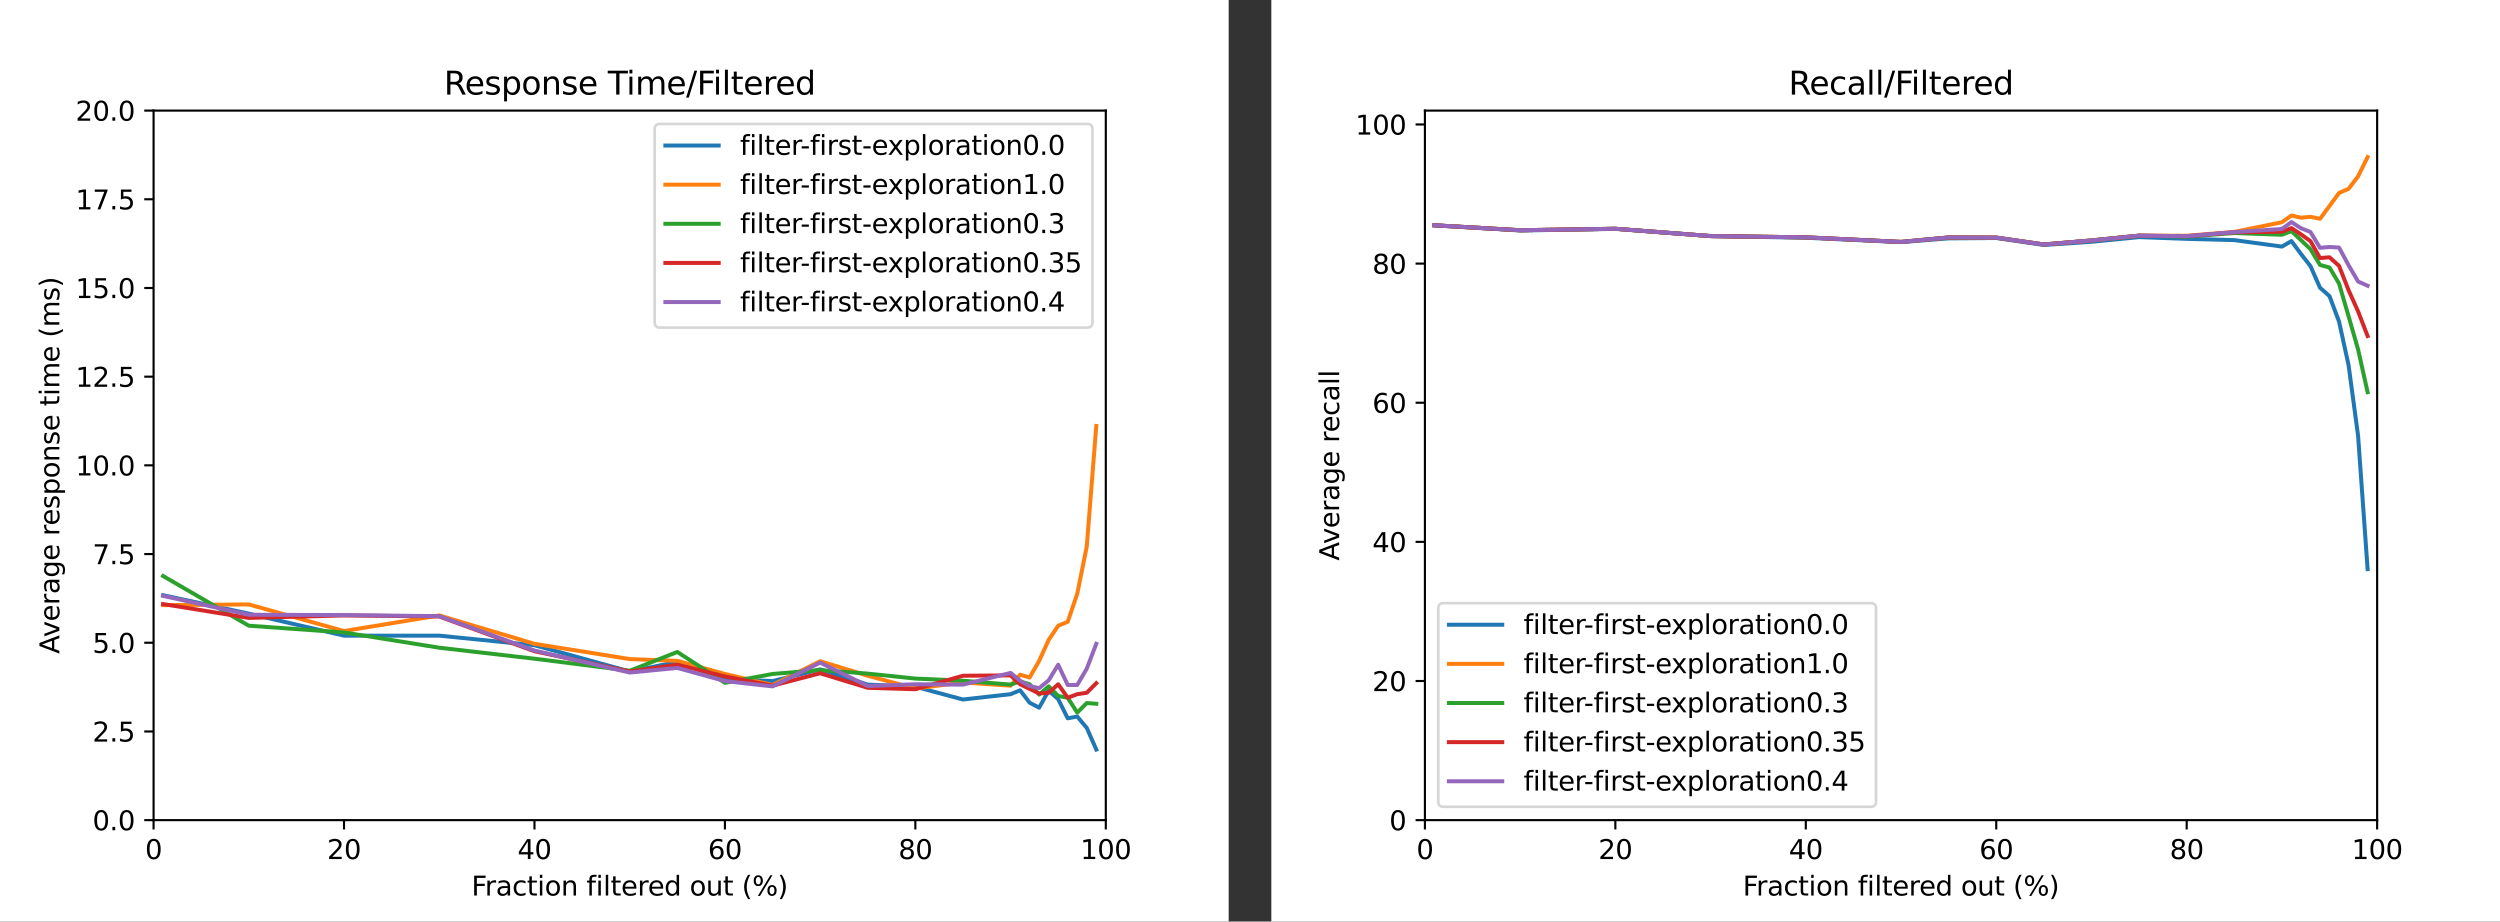 <?xml version="1.0" standalone="no"?>
<!DOCTYPE svg PUBLIC "-//W3C//DTD SVG 1.1//EN"
 "http://www.w3.org/Graphics/SVG/1.1/DTD/svg11.dtd">
<!-- Created with svg_stack (http://github.com/astraw/svg_stack) -->
<svg xmlns="http://www.w3.org/2000/svg" xmlns:sodipodi="http://sodipodi.sourceforge.net/DTD/sodipodi-0.dtd" xmlns:xlink="http://www.w3.org/1999/xlink" version="1.1" width="1172.0" height="432.0">
  <rect width="100%" height="100%" fill="#333333" stroke="none"/>
  <defs><style type="text/css">*{stroke-linejoin: round; stroke-linecap: butt}</style>
 <clipPath id="id0:pa6c1937d4b">
   <rect x="57.6" y="41.472" width="357.12" height="266.112"/>
  </clipPath>
 <style type="text/css">*{stroke-linejoin: round; stroke-linecap: butt}</style>
 <clipPath id="id1:p80a1b08c65">
   <rect x="57.6" y="41.472" width="357.12" height="266.112"/>
  </clipPath>
 </defs>
  <g id="id0:id0" transform="matrix(1.25,0,0,1.25,0.0,0.0)"><g id="id0:figure_1">
  <g id="id0:patch_1">
   <path d="M 0 345.6  L 460.8 345.6  L 460.8 0  L 0 0  z " style="fill: #ffffff"/>
  </g>
  <g id="id0:axes_1">
   <g id="id0:patch_2">
    <path d="M 57.6 307.584  L 414.72 307.584  L 414.72 41.472  L 57.6 41.472  z " style="fill: #ffffff"/>
   </g>
   <g id="id0:matplotlib.axis_1">
    <g id="id0:xtick_1">
     <g id="id0:line2d_1">
      <defs>
       <path id="id0:m2859c28263" d="M 0 0  L 0 3.5  " style="stroke: #000000; stroke-width: 0.8"/>
      </defs>
      <g>
       <use xlink:href="#id0:m2859c28263" x="57.6" y="307.584" style="stroke: #000000; stroke-width: 0.8"/>
      </g>
     </g>
     <g id="id0:text_1">
      <!-- 0 -->
      <g transform="translate(54.419 322.182) scale(0.1 -0.1)">
       <defs>
        <path id="id0:DejaVuSans-30" d="M 2034 4250  Q 1547 4250 1301 3770  Q 1056 3291 1056 2328  Q 1056 1369 1301 889  Q 1547 409 2034 409  Q 2525 409 2770 889  Q 3016 1369 3016 2328  Q 3016 3291 2770 3770  Q 2525 4250 2034 4250  z M 2034 4750  Q 2819 4750 3233 4129  Q 3647 3509 3647 2328  Q 3647 1150 3233 529  Q 2819 -91 2034 -91  Q 1250 -91 836 529  Q 422 1150 422 2328  Q 422 3509 836 4129  Q 1250 4750 2034 4750  z " transform="scale(0.016)"/>
       </defs>
       <use xlink:href="#id0:DejaVuSans-30"/>
      </g>
     </g>
    </g>
    <g id="id0:xtick_2">
     <g id="id0:line2d_2">
      <g>
       <use xlink:href="#id0:m2859c28263" x="129.024" y="307.584" style="stroke: #000000; stroke-width: 0.8"/>
      </g>
     </g>
     <g id="id0:text_2">
      <!-- 20 -->
      <g transform="translate(122.662 322.182) scale(0.1 -0.1)">
       <defs>
        <path id="id0:DejaVuSans-32" d="M 1228 531  L 3431 531  L 3431 0  L 469 0  L 469 531  Q 828 903 1448 1529  Q 2069 2156 2228 2338  Q 2531 2678 2651 2914  Q 2772 3150 2772 3378  Q 2772 3750 2511 3984  Q 2250 4219 1831 4219  Q 1534 4219 1204 4116  Q 875 4013 500 3803  L 500 4441  Q 881 4594 1212 4672  Q 1544 4750 1819 4750  Q 2544 4750 2975 4387  Q 3406 4025 3406 3419  Q 3406 3131 3298 2873  Q 3191 2616 2906 2266  Q 2828 2175 2409 1742  Q 1991 1309 1228 531  z " transform="scale(0.016)"/>
       </defs>
       <use xlink:href="#id0:DejaVuSans-32"/>
       <use xlink:href="#id0:DejaVuSans-30" transform="translate(63.623 0)"/>
      </g>
     </g>
    </g>
    <g id="id0:xtick_3">
     <g id="id0:line2d_3">
      <g>
       <use xlink:href="#id0:m2859c28263" x="200.448" y="307.584" style="stroke: #000000; stroke-width: 0.8"/>
      </g>
     </g>
     <g id="id0:text_3">
      <!-- 40 -->
      <g transform="translate(194.085 322.182) scale(0.1 -0.1)">
       <defs>
        <path id="id0:DejaVuSans-34" d="M 2419 4116  L 825 1625  L 2419 1625  L 2419 4116  z M 2253 4666  L 3047 4666  L 3047 1625  L 3713 1625  L 3713 1100  L 3047 1100  L 3047 0  L 2419 0  L 2419 1100  L 313 1100  L 313 1709  L 2253 4666  z " transform="scale(0.016)"/>
       </defs>
       <use xlink:href="#id0:DejaVuSans-34"/>
       <use xlink:href="#id0:DejaVuSans-30" transform="translate(63.623 0)"/>
      </g>
     </g>
    </g>
    <g id="id0:xtick_4">
     <g id="id0:line2d_4">
      <g>
       <use xlink:href="#id0:m2859c28263" x="271.872" y="307.584" style="stroke: #000000; stroke-width: 0.8"/>
      </g>
     </g>
     <g id="id0:text_4">
      <!-- 60 -->
      <g transform="translate(265.51 322.182) scale(0.1 -0.1)">
       <defs>
        <path id="id0:DejaVuSans-36" d="M 2113 2584  Q 1688 2584 1439 2293  Q 1191 2003 1191 1497  Q 1191 994 1439 701  Q 1688 409 2113 409  Q 2538 409 2786 701  Q 3034 994 3034 1497  Q 3034 2003 2786 2293  Q 2538 2584 2113 2584  z M 3366 4563  L 3366 3988  Q 3128 4100 2886 4159  Q 2644 4219 2406 4219  Q 1781 4219 1451 3797  Q 1122 3375 1075 2522  Q 1259 2794 1537 2939  Q 1816 3084 2150 3084  Q 2853 3084 3261 2657  Q 3669 2231 3669 1497  Q 3669 778 3244 343  Q 2819 -91 2113 -91  Q 1303 -91 875 529  Q 447 1150 447 2328  Q 447 3434 972 4092  Q 1497 4750 2381 4750  Q 2619 4750 2861 4703  Q 3103 4656 3366 4563  z " transform="scale(0.016)"/>
       </defs>
       <use xlink:href="#id0:DejaVuSans-36"/>
       <use xlink:href="#id0:DejaVuSans-30" transform="translate(63.623 0)"/>
      </g>
     </g>
    </g>
    <g id="id0:xtick_5">
     <g id="id0:line2d_5">
      <g>
       <use xlink:href="#id0:m2859c28263" x="343.296" y="307.584" style="stroke: #000000; stroke-width: 0.8"/>
      </g>
     </g>
     <g id="id0:text_5">
      <!-- 80 -->
      <g transform="translate(336.933 322.182) scale(0.1 -0.1)">
       <defs>
        <path id="id0:DejaVuSans-38" d="M 2034 2216  Q 1584 2216 1326 1975  Q 1069 1734 1069 1313  Q 1069 891 1326 650  Q 1584 409 2034 409  Q 2484 409 2743 651  Q 3003 894 3003 1313  Q 3003 1734 2745 1975  Q 2488 2216 2034 2216  z M 1403 2484  Q 997 2584 770 2862  Q 544 3141 544 3541  Q 544 4100 942 4425  Q 1341 4750 2034 4750  Q 2731 4750 3128 4425  Q 3525 4100 3525 3541  Q 3525 3141 3298 2862  Q 3072 2584 2669 2484  Q 3125 2378 3379 2068  Q 3634 1759 3634 1313  Q 3634 634 3220 271  Q 2806 -91 2034 -91  Q 1263 -91 848 271  Q 434 634 434 1313  Q 434 1759 690 2068  Q 947 2378 1403 2484  z M 1172 3481  Q 1172 3119 1398 2916  Q 1625 2713 2034 2713  Q 2441 2713 2670 2916  Q 2900 3119 2900 3481  Q 2900 3844 2670 4047  Q 2441 4250 2034 4250  Q 1625 4250 1398 4047  Q 1172 3844 1172 3481  z " transform="scale(0.016)"/>
       </defs>
       <use xlink:href="#id0:DejaVuSans-38"/>
       <use xlink:href="#id0:DejaVuSans-30" transform="translate(63.623 0)"/>
      </g>
     </g>
    </g>
    <g id="id0:xtick_6">
     <g id="id0:line2d_6">
      <g>
       <use xlink:href="#id0:m2859c28263" x="414.72" y="307.584" style="stroke: #000000; stroke-width: 0.8"/>
      </g>
     </g>
     <g id="id0:text_6">
      <!-- 100 -->
      <g transform="translate(405.176 322.182) scale(0.1 -0.1)">
       <defs>
        <path id="id0:DejaVuSans-31" d="M 794 531  L 1825 531  L 1825 4091  L 703 3866  L 703 4441  L 1819 4666  L 2450 4666  L 2450 531  L 3481 531  L 3481 0  L 794 0  L 794 531  z " transform="scale(0.016)"/>
       </defs>
       <use xlink:href="#id0:DejaVuSans-31"/>
       <use xlink:href="#id0:DejaVuSans-30" transform="translate(63.623 0)"/>
       <use xlink:href="#id0:DejaVuSans-30" transform="translate(127.246 0)"/>
      </g>
     </g>
    </g>
    <g id="id0:text_7">
     <!-- Fraction filtered out (%) -->
     <g transform="translate(176.824 335.861) scale(0.1 -0.1)">
      <defs>
       <path id="id0:DejaVuSans-46" d="M 628 4666  L 3309 4666  L 3309 4134  L 1259 4134  L 1259 2759  L 3109 2759  L 3109 2228  L 1259 2228  L 1259 0  L 628 0  L 628 4666  z " transform="scale(0.016)"/>
       <path id="id0:DejaVuSans-72" d="M 2631 2963  Q 2534 3019 2420 3045  Q 2306 3072 2169 3072  Q 1681 3072 1420 2755  Q 1159 2438 1159 1844  L 1159 0  L 581 0  L 581 3500  L 1159 3500  L 1159 2956  Q 1341 3275 1631 3429  Q 1922 3584 2338 3584  Q 2397 3584 2469 3576  Q 2541 3569 2628 3553  L 2631 2963  z " transform="scale(0.016)"/>
       <path id="id0:DejaVuSans-61" d="M 2194 1759  Q 1497 1759 1228 1600  Q 959 1441 959 1056  Q 959 750 1161 570  Q 1363 391 1709 391  Q 2188 391 2477 730  Q 2766 1069 2766 1631  L 2766 1759  L 2194 1759  z M 3341 1997  L 3341 0  L 2766 0  L 2766 531  Q 2569 213 2275 61  Q 1981 -91 1556 -91  Q 1019 -91 701 211  Q 384 513 384 1019  Q 384 1609 779 1909  Q 1175 2209 1959 2209  L 2766 2209  L 2766 2266  Q 2766 2663 2505 2880  Q 2244 3097 1772 3097  Q 1472 3097 1187 3025  Q 903 2953 641 2809  L 641 3341  Q 956 3463 1253 3523  Q 1550 3584 1831 3584  Q 2591 3584 2966 3190  Q 3341 2797 3341 1997  z " transform="scale(0.016)"/>
       <path id="id0:DejaVuSans-63" d="M 3122 3366  L 3122 2828  Q 2878 2963 2633 3030  Q 2388 3097 2138 3097  Q 1578 3097 1268 2742  Q 959 2388 959 1747  Q 959 1106 1268 751  Q 1578 397 2138 397  Q 2388 397 2633 464  Q 2878 531 3122 666  L 3122 134  Q 2881 22 2623 -34  Q 2366 -91 2075 -91  Q 1284 -91 818 406  Q 353 903 353 1747  Q 353 2603 823 3093  Q 1294 3584 2113 3584  Q 2378 3584 2631 3529  Q 2884 3475 3122 3366  z " transform="scale(0.016)"/>
       <path id="id0:DejaVuSans-74" d="M 1172 4494  L 1172 3500  L 2356 3500  L 2356 3053  L 1172 3053  L 1172 1153  Q 1172 725 1289 603  Q 1406 481 1766 481  L 2356 481  L 2356 0  L 1766 0  Q 1100 0 847 248  Q 594 497 594 1153  L 594 3053  L 172 3053  L 172 3500  L 594 3500  L 594 4494  L 1172 4494  z " transform="scale(0.016)"/>
       <path id="id0:DejaVuSans-69" d="M 603 3500  L 1178 3500  L 1178 0  L 603 0  L 603 3500  z M 603 4863  L 1178 4863  L 1178 4134  L 603 4134  L 603 4863  z " transform="scale(0.016)"/>
       <path id="id0:DejaVuSans-6f" d="M 1959 3097  Q 1497 3097 1228 2736  Q 959 2375 959 1747  Q 959 1119 1226 758  Q 1494 397 1959 397  Q 2419 397 2687 759  Q 2956 1122 2956 1747  Q 2956 2369 2687 2733  Q 2419 3097 1959 3097  z M 1959 3584  Q 2709 3584 3137 3096  Q 3566 2609 3566 1747  Q 3566 888 3137 398  Q 2709 -91 1959 -91  Q 1206 -91 779 398  Q 353 888 353 1747  Q 353 2609 779 3096  Q 1206 3584 1959 3584  z " transform="scale(0.016)"/>
       <path id="id0:DejaVuSans-6e" d="M 3513 2113  L 3513 0  L 2938 0  L 2938 2094  Q 2938 2591 2744 2837  Q 2550 3084 2163 3084  Q 1697 3084 1428 2787  Q 1159 2491 1159 1978  L 1159 0  L 581 0  L 581 3500  L 1159 3500  L 1159 2956  Q 1366 3272 1645 3428  Q 1925 3584 2291 3584  Q 2894 3584 3203 3211  Q 3513 2838 3513 2113  z " transform="scale(0.016)"/>
       <path id="id0:DejaVuSans-20" transform="scale(0.016)"/>
       <path id="id0:DejaVuSans-66" d="M 2375 4863  L 2375 4384  L 1825 4384  Q 1516 4384 1395 4259  Q 1275 4134 1275 3809  L 1275 3500  L 2222 3500  L 2222 3053  L 1275 3053  L 1275 0  L 697 0  L 697 3053  L 147 3053  L 147 3500  L 697 3500  L 697 3744  Q 697 4328 969 4595  Q 1241 4863 1831 4863  L 2375 4863  z " transform="scale(0.016)"/>
       <path id="id0:DejaVuSans-6c" d="M 603 4863  L 1178 4863  L 1178 0  L 603 0  L 603 4863  z " transform="scale(0.016)"/>
       <path id="id0:DejaVuSans-65" d="M 3597 1894  L 3597 1613  L 953 1613  Q 991 1019 1311 708  Q 1631 397 2203 397  Q 2534 397 2845 478  Q 3156 559 3463 722  L 3463 178  Q 3153 47 2828 -22  Q 2503 -91 2169 -91  Q 1331 -91 842 396  Q 353 884 353 1716  Q 353 2575 817 3079  Q 1281 3584 2069 3584  Q 2775 3584 3186 3129  Q 3597 2675 3597 1894  z M 3022 2063  Q 3016 2534 2758 2815  Q 2500 3097 2075 3097  Q 1594 3097 1305 2825  Q 1016 2553 972 2059  L 3022 2063  z " transform="scale(0.016)"/>
       <path id="id0:DejaVuSans-64" d="M 2906 2969  L 2906 4863  L 3481 4863  L 3481 0  L 2906 0  L 2906 525  Q 2725 213 2448 61  Q 2172 -91 1784 -91  Q 1150 -91 751 415  Q 353 922 353 1747  Q 353 2572 751 3078  Q 1150 3584 1784 3584  Q 2172 3584 2448 3432  Q 2725 3281 2906 2969  z M 947 1747  Q 947 1113 1208 752  Q 1469 391 1925 391  Q 2381 391 2643 752  Q 2906 1113 2906 1747  Q 2906 2381 2643 2742  Q 2381 3103 1925 3103  Q 1469 3103 1208 2742  Q 947 2381 947 1747  z " transform="scale(0.016)"/>
       <path id="id0:DejaVuSans-75" d="M 544 1381  L 544 3500  L 1119 3500  L 1119 1403  Q 1119 906 1312 657  Q 1506 409 1894 409  Q 2359 409 2629 706  Q 2900 1003 2900 1516  L 2900 3500  L 3475 3500  L 3475 0  L 2900 0  L 2900 538  Q 2691 219 2414 64  Q 2138 -91 1772 -91  Q 1169 -91 856 284  Q 544 659 544 1381  z M 1991 3584  L 1991 3584  z " transform="scale(0.016)"/>
       <path id="id0:DejaVuSans-28" d="M 1984 4856  Q 1566 4138 1362 3434  Q 1159 2731 1159 2009  Q 1159 1288 1364 580  Q 1569 -128 1984 -844  L 1484 -844  Q 1016 -109 783 600  Q 550 1309 550 2009  Q 550 2706 781 3412  Q 1013 4119 1484 4856  L 1984 4856  z " transform="scale(0.016)"/>
       <path id="id0:DejaVuSans-25" d="M 4653 2053  Q 4381 2053 4226 1822  Q 4072 1591 4072 1178  Q 4072 772 4226 539  Q 4381 306 4653 306  Q 4919 306 5073 539  Q 5228 772 5228 1178  Q 5228 1588 5073 1820  Q 4919 2053 4653 2053  z M 4653 2450  Q 5147 2450 5437 2106  Q 5728 1763 5728 1178  Q 5728 594 5436 251  Q 5144 -91 4653 -91  Q 4153 -91 3862 251  Q 3572 594 3572 1178  Q 3572 1766 3864 2108  Q 4156 2450 4653 2450  z M 1428 4353  Q 1159 4353 1004 4120  Q 850 3888 850 3481  Q 850 3069 1003 2837  Q 1156 2606 1428 2606  Q 1700 2606 1854 2837  Q 2009 3069 2009 3481  Q 2009 3884 1853 4118  Q 1697 4353 1428 4353  z M 4250 4750  L 4750 4750  L 1831 -91  L 1331 -91  L 4250 4750  z M 1428 4750  Q 1922 4750 2215 4408  Q 2509 4066 2509 3481  Q 2509 2891 2217 2550  Q 1925 2209 1428 2209  Q 931 2209 642 2551  Q 353 2894 353 3481  Q 353 4063 643 4406  Q 934 4750 1428 4750  z " transform="scale(0.016)"/>
       <path id="id0:DejaVuSans-29" d="M 513 4856  L 1013 4856  Q 1481 4119 1714 3412  Q 1947 2706 1947 2009  Q 1947 1309 1714 600  Q 1481 -109 1013 -844  L 513 -844  Q 928 -128 1133 580  Q 1338 1288 1338 2009  Q 1338 2731 1133 3434  Q 928 4138 513 4856  z " transform="scale(0.016)"/>
      </defs>
      <use xlink:href="#id0:DejaVuSans-46"/>
      <use xlink:href="#id0:DejaVuSans-72" transform="translate(50.27 0)"/>
      <use xlink:href="#id0:DejaVuSans-61" transform="translate(91.383 0)"/>
      <use xlink:href="#id0:DejaVuSans-63" transform="translate(152.662 0)"/>
      <use xlink:href="#id0:DejaVuSans-74" transform="translate(207.643 0)"/>
      <use xlink:href="#id0:DejaVuSans-69" transform="translate(246.852 0)"/>
      <use xlink:href="#id0:DejaVuSans-6f" transform="translate(274.635 0)"/>
      <use xlink:href="#id0:DejaVuSans-6e" transform="translate(335.816 0)"/>
      <use xlink:href="#id0:DejaVuSans-20" transform="translate(399.195 0)"/>
      <use xlink:href="#id0:DejaVuSans-66" transform="translate(430.982 0)"/>
      <use xlink:href="#id0:DejaVuSans-69" transform="translate(466.188 0)"/>
      <use xlink:href="#id0:DejaVuSans-6c" transform="translate(493.971 0)"/>
      <use xlink:href="#id0:DejaVuSans-74" transform="translate(521.754 0)"/>
      <use xlink:href="#id0:DejaVuSans-65" transform="translate(560.963 0)"/>
      <use xlink:href="#id0:DejaVuSans-72" transform="translate(622.486 0)"/>
      <use xlink:href="#id0:DejaVuSans-65" transform="translate(661.35 0)"/>
      <use xlink:href="#id0:DejaVuSans-64" transform="translate(722.873 0)"/>
      <use xlink:href="#id0:DejaVuSans-20" transform="translate(786.35 0)"/>
      <use xlink:href="#id0:DejaVuSans-6f" transform="translate(818.137 0)"/>
      <use xlink:href="#id0:DejaVuSans-75" transform="translate(879.318 0)"/>
      <use xlink:href="#id0:DejaVuSans-74" transform="translate(942.697 0)"/>
      <use xlink:href="#id0:DejaVuSans-20" transform="translate(981.906 0)"/>
      <use xlink:href="#id0:DejaVuSans-28" transform="translate(1013.693 0)"/>
      <use xlink:href="#id0:DejaVuSans-25" transform="translate(1052.707 0)"/>
      <use xlink:href="#id0:DejaVuSans-29" transform="translate(1147.727 0)"/>
     </g>
    </g>
   </g>
   <g id="id0:matplotlib.axis_2">
    <g id="id0:ytick_1">
     <g id="id0:line2d_7">
      <defs>
       <path id="id0:m6a32063137" d="M 0 0  L -3.5 0  " style="stroke: #000000; stroke-width: 0.8"/>
      </defs>
      <g>
       <use xlink:href="#id0:m6a32063137" x="57.6" y="307.584" style="stroke: #000000; stroke-width: 0.8"/>
      </g>
     </g>
     <g id="id0:text_8">
      <!-- 0.0 -->
      <g transform="translate(34.697 311.383) scale(0.1 -0.1)">
       <defs>
        <path id="id0:DejaVuSans-2e" d="M 684 794  L 1344 794  L 1344 0  L 684 0  L 684 794  z " transform="scale(0.016)"/>
       </defs>
       <use xlink:href="#id0:DejaVuSans-30"/>
       <use xlink:href="#id0:DejaVuSans-2e" transform="translate(63.623 0)"/>
       <use xlink:href="#id0:DejaVuSans-30" transform="translate(95.41 0)"/>
      </g>
     </g>
    </g>
    <g id="id0:ytick_2">
     <g id="id0:line2d_8">
      <g>
       <use xlink:href="#id0:m6a32063137" x="57.6" y="274.32" style="stroke: #000000; stroke-width: 0.8"/>
      </g>
     </g>
     <g id="id0:text_9">
      <!-- 2.5 -->
      <g transform="translate(34.697 278.119) scale(0.1 -0.1)">
       <defs>
        <path id="id0:DejaVuSans-35" d="M 691 4666  L 3169 4666  L 3169 4134  L 1269 4134  L 1269 2991  Q 1406 3038 1543 3061  Q 1681 3084 1819 3084  Q 2600 3084 3056 2656  Q 3513 2228 3513 1497  Q 3513 744 3044 326  Q 2575 -91 1722 -91  Q 1428 -91 1123 -41  Q 819 9 494 109  L 494 744  Q 775 591 1075 516  Q 1375 441 1709 441  Q 2250 441 2565 725  Q 2881 1009 2881 1497  Q 2881 1984 2565 2268  Q 2250 2553 1709 2553  Q 1456 2553 1204 2497  Q 953 2441 691 2322  L 691 4666  z " transform="scale(0.016)"/>
       </defs>
       <use xlink:href="#id0:DejaVuSans-32"/>
       <use xlink:href="#id0:DejaVuSans-2e" transform="translate(63.623 0)"/>
       <use xlink:href="#id0:DejaVuSans-35" transform="translate(95.41 0)"/>
      </g>
     </g>
    </g>
    <g id="id0:ytick_3">
     <g id="id0:line2d_9">
      <g>
       <use xlink:href="#id0:m6a32063137" x="57.6" y="241.056" style="stroke: #000000; stroke-width: 0.8"/>
      </g>
     </g>
     <g id="id0:text_10">
      <!-- 5.0 -->
      <g transform="translate(34.697 244.855) scale(0.1 -0.1)">
       <use xlink:href="#id0:DejaVuSans-35"/>
       <use xlink:href="#id0:DejaVuSans-2e" transform="translate(63.623 0)"/>
       <use xlink:href="#id0:DejaVuSans-30" transform="translate(95.41 0)"/>
      </g>
     </g>
    </g>
    <g id="id0:ytick_4">
     <g id="id0:line2d_10">
      <g>
       <use xlink:href="#id0:m6a32063137" x="57.6" y="207.792" style="stroke: #000000; stroke-width: 0.8"/>
      </g>
     </g>
     <g id="id0:text_11">
      <!-- 7.5 -->
      <g transform="translate(34.697 211.591) scale(0.1 -0.1)">
       <defs>
        <path id="id0:DejaVuSans-37" d="M 525 4666  L 3525 4666  L 3525 4397  L 1831 0  L 1172 0  L 2766 4134  L 525 4134  L 525 4666  z " transform="scale(0.016)"/>
       </defs>
       <use xlink:href="#id0:DejaVuSans-37"/>
       <use xlink:href="#id0:DejaVuSans-2e" transform="translate(63.623 0)"/>
       <use xlink:href="#id0:DejaVuSans-35" transform="translate(95.41 0)"/>
      </g>
     </g>
    </g>
    <g id="id0:ytick_5">
     <g id="id0:line2d_11">
      <g>
       <use xlink:href="#id0:m6a32063137" x="57.6" y="174.528" style="stroke: #000000; stroke-width: 0.8"/>
      </g>
     </g>
     <g id="id0:text_12">
      <!-- 10.0 -->
      <g transform="translate(28.334 178.327) scale(0.1 -0.1)">
       <use xlink:href="#id0:DejaVuSans-31"/>
       <use xlink:href="#id0:DejaVuSans-30" transform="translate(63.623 0)"/>
       <use xlink:href="#id0:DejaVuSans-2e" transform="translate(127.246 0)"/>
       <use xlink:href="#id0:DejaVuSans-30" transform="translate(159.033 0)"/>
      </g>
     </g>
    </g>
    <g id="id0:ytick_6">
     <g id="id0:line2d_12">
      <g>
       <use xlink:href="#id0:m6a32063137" x="57.6" y="141.264" style="stroke: #000000; stroke-width: 0.8"/>
      </g>
     </g>
     <g id="id0:text_13">
      <!-- 12.5 -->
      <g transform="translate(28.334 145.063) scale(0.1 -0.1)">
       <use xlink:href="#id0:DejaVuSans-31"/>
       <use xlink:href="#id0:DejaVuSans-32" transform="translate(63.623 0)"/>
       <use xlink:href="#id0:DejaVuSans-2e" transform="translate(127.246 0)"/>
       <use xlink:href="#id0:DejaVuSans-35" transform="translate(159.033 0)"/>
      </g>
     </g>
    </g>
    <g id="id0:ytick_7">
     <g id="id0:line2d_13">
      <g>
       <use xlink:href="#id0:m6a32063137" x="57.6" y="108" style="stroke: #000000; stroke-width: 0.8"/>
      </g>
     </g>
     <g id="id0:text_14">
      <!-- 15.0 -->
      <g transform="translate(28.334 111.799) scale(0.1 -0.1)">
       <use xlink:href="#id0:DejaVuSans-31"/>
       <use xlink:href="#id0:DejaVuSans-35" transform="translate(63.623 0)"/>
       <use xlink:href="#id0:DejaVuSans-2e" transform="translate(127.246 0)"/>
       <use xlink:href="#id0:DejaVuSans-30" transform="translate(159.033 0)"/>
      </g>
     </g>
    </g>
    <g id="id0:ytick_8">
     <g id="id0:line2d_14">
      <g>
       <use xlink:href="#id0:m6a32063137" x="57.6" y="74.736" style="stroke: #000000; stroke-width: 0.8"/>
      </g>
     </g>
     <g id="id0:text_15">
      <!-- 17.5 -->
      <g transform="translate(28.334 78.535) scale(0.1 -0.1)">
       <use xlink:href="#id0:DejaVuSans-31"/>
       <use xlink:href="#id0:DejaVuSans-37" transform="translate(63.623 0)"/>
       <use xlink:href="#id0:DejaVuSans-2e" transform="translate(127.246 0)"/>
       <use xlink:href="#id0:DejaVuSans-35" transform="translate(159.033 0)"/>
      </g>
     </g>
    </g>
    <g id="id0:ytick_9">
     <g id="id0:line2d_15">
      <g>
       <use xlink:href="#id0:m6a32063137" x="57.6" y="41.472" style="stroke: #000000; stroke-width: 0.8"/>
      </g>
     </g>
     <g id="id0:text_16">
      <!-- 20.0 -->
      <g transform="translate(28.334 45.271) scale(0.1 -0.1)">
       <use xlink:href="#id0:DejaVuSans-32"/>
       <use xlink:href="#id0:DejaVuSans-30" transform="translate(63.623 0)"/>
       <use xlink:href="#id0:DejaVuSans-2e" transform="translate(127.246 0)"/>
       <use xlink:href="#id0:DejaVuSans-30" transform="translate(159.033 0)"/>
      </g>
     </g>
    </g>
    <g id="id0:text_17">
     <!-- Average response time (ms) -->
     <g transform="translate(22.255 245.208) rotate(-90) scale(0.1 -0.1)">
      <defs>
       <path id="id0:DejaVuSans-41" d="M 2188 4044  L 1331 1722  L 3047 1722  L 2188 4044  z M 1831 4666  L 2547 4666  L 4325 0  L 3669 0  L 3244 1197  L 1141 1197  L 716 0  L 50 0  L 1831 4666  z " transform="scale(0.016)"/>
       <path id="id0:DejaVuSans-76" d="M 191 3500  L 800 3500  L 1894 563  L 2988 3500  L 3597 3500  L 2284 0  L 1503 0  L 191 3500  z " transform="scale(0.016)"/>
       <path id="id0:DejaVuSans-67" d="M 2906 1791  Q 2906 2416 2648 2759  Q 2391 3103 1925 3103  Q 1463 3103 1205 2759  Q 947 2416 947 1791  Q 947 1169 1205 825  Q 1463 481 1925 481  Q 2391 481 2648 825  Q 2906 1169 2906 1791  z M 3481 434  Q 3481 -459 3084 -895  Q 2688 -1331 1869 -1331  Q 1566 -1331 1297 -1286  Q 1028 -1241 775 -1147  L 775 -588  Q 1028 -725 1275 -790  Q 1522 -856 1778 -856  Q 2344 -856 2625 -561  Q 2906 -266 2906 331  L 2906 616  Q 2728 306 2450 153  Q 2172 0 1784 0  Q 1141 0 747 490  Q 353 981 353 1791  Q 353 2603 747 3093  Q 1141 3584 1784 3584  Q 2172 3584 2450 3431  Q 2728 3278 2906 2969  L 2906 3500  L 3481 3500  L 3481 434  z " transform="scale(0.016)"/>
       <path id="id0:DejaVuSans-73" d="M 2834 3397  L 2834 2853  Q 2591 2978 2328 3040  Q 2066 3103 1784 3103  Q 1356 3103 1142 2972  Q 928 2841 928 2578  Q 928 2378 1081 2264  Q 1234 2150 1697 2047  L 1894 2003  Q 2506 1872 2764 1633  Q 3022 1394 3022 966  Q 3022 478 2636 193  Q 2250 -91 1575 -91  Q 1294 -91 989 -36  Q 684 19 347 128  L 347 722  Q 666 556 975 473  Q 1284 391 1588 391  Q 1994 391 2212 530  Q 2431 669 2431 922  Q 2431 1156 2273 1281  Q 2116 1406 1581 1522  L 1381 1569  Q 847 1681 609 1914  Q 372 2147 372 2553  Q 372 3047 722 3315  Q 1072 3584 1716 3584  Q 2034 3584 2315 3537  Q 2597 3491 2834 3397  z " transform="scale(0.016)"/>
       <path id="id0:DejaVuSans-70" d="M 1159 525  L 1159 -1331  L 581 -1331  L 581 3500  L 1159 3500  L 1159 2969  Q 1341 3281 1617 3432  Q 1894 3584 2278 3584  Q 2916 3584 3314 3078  Q 3713 2572 3713 1747  Q 3713 922 3314 415  Q 2916 -91 2278 -91  Q 1894 -91 1617 61  Q 1341 213 1159 525  z M 3116 1747  Q 3116 2381 2855 2742  Q 2594 3103 2138 3103  Q 1681 3103 1420 2742  Q 1159 2381 1159 1747  Q 1159 1113 1420 752  Q 1681 391 2138 391  Q 2594 391 2855 752  Q 3116 1113 3116 1747  z " transform="scale(0.016)"/>
       <path id="id0:DejaVuSans-6d" d="M 3328 2828  Q 3544 3216 3844 3400  Q 4144 3584 4550 3584  Q 5097 3584 5394 3201  Q 5691 2819 5691 2113  L 5691 0  L 5113 0  L 5113 2094  Q 5113 2597 4934 2840  Q 4756 3084 4391 3084  Q 3944 3084 3684 2787  Q 3425 2491 3425 1978  L 3425 0  L 2847 0  L 2847 2094  Q 2847 2600 2669 2842  Q 2491 3084 2119 3084  Q 1678 3084 1418 2786  Q 1159 2488 1159 1978  L 1159 0  L 581 0  L 581 3500  L 1159 3500  L 1159 2956  Q 1356 3278 1631 3431  Q 1906 3584 2284 3584  Q 2666 3584 2933 3390  Q 3200 3197 3328 2828  z " transform="scale(0.016)"/>
      </defs>
      <use xlink:href="#id0:DejaVuSans-41"/>
      <use xlink:href="#id0:DejaVuSans-76" transform="translate(62.533 0)"/>
      <use xlink:href="#id0:DejaVuSans-65" transform="translate(121.713 0)"/>
      <use xlink:href="#id0:DejaVuSans-72" transform="translate(183.236 0)"/>
      <use xlink:href="#id0:DejaVuSans-61" transform="translate(224.35 0)"/>
      <use xlink:href="#id0:DejaVuSans-67" transform="translate(285.629 0)"/>
      <use xlink:href="#id0:DejaVuSans-65" transform="translate(349.105 0)"/>
      <use xlink:href="#id0:DejaVuSans-20" transform="translate(410.629 0)"/>
      <use xlink:href="#id0:DejaVuSans-72" transform="translate(442.416 0)"/>
      <use xlink:href="#id0:DejaVuSans-65" transform="translate(481.279 0)"/>
      <use xlink:href="#id0:DejaVuSans-73" transform="translate(542.803 0)"/>
      <use xlink:href="#id0:DejaVuSans-70" transform="translate(594.902 0)"/>
      <use xlink:href="#id0:DejaVuSans-6f" transform="translate(658.379 0)"/>
      <use xlink:href="#id0:DejaVuSans-6e" transform="translate(719.561 0)"/>
      <use xlink:href="#id0:DejaVuSans-73" transform="translate(782.939 0)"/>
      <use xlink:href="#id0:DejaVuSans-65" transform="translate(835.039 0)"/>
      <use xlink:href="#id0:DejaVuSans-20" transform="translate(896.562 0)"/>
      <use xlink:href="#id0:DejaVuSans-74" transform="translate(928.35 0)"/>
      <use xlink:href="#id0:DejaVuSans-69" transform="translate(967.559 0)"/>
      <use xlink:href="#id0:DejaVuSans-6d" transform="translate(995.342 0)"/>
      <use xlink:href="#id0:DejaVuSans-65" transform="translate(1092.754 0)"/>
      <use xlink:href="#id0:DejaVuSans-20" transform="translate(1154.277 0)"/>
      <use xlink:href="#id0:DejaVuSans-28" transform="translate(1186.064 0)"/>
      <use xlink:href="#id0:DejaVuSans-6d" transform="translate(1225.078 0)"/>
      <use xlink:href="#id0:DejaVuSans-73" transform="translate(1322.49 0)"/>
      <use xlink:href="#id0:DejaVuSans-29" transform="translate(1374.59 0)"/>
     </g>
    </g>
   </g>
   <g id="id0:line2d_16">
    <path d="M 61.171 223.226  L 93.312 230.145  L 129.024 238.395  L 164.736 238.395  L 200.448 241.987  L 236.16 251.834  L 254.016 248.241  L 271.872 254.761  L 289.728 255.426  L 307.584 251.035  L 325.44 256.757  L 343.296 257.555  L 361.152 262.345  L 379.008 260.349  L 382.579 258.886  L 386.15 263.542  L 389.722 265.405  L 393.293 259.019  L 396.864 262.212  L 400.435 269.397  L 404.006 268.732  L 407.578 272.989  L 411.149 281.106  " clip-path="url(#id0:pa6c1937d4b)" style="fill: none; stroke: #1f77b4; stroke-width: 1.5; stroke-linecap: square"/>
   </g>
   <g id="id0:line2d_17">
    <path d="M 61.171 226.952  L 93.312 226.686  L 129.024 236.665  L 164.736 230.811  L 200.448 241.455  L 236.16 247.177  L 254.016 247.842  L 271.872 252.765  L 289.728 256.89  L 307.584 247.975  L 325.44 253.43  L 343.296 258.22  L 361.152 255.958  L 379.008 257.156  L 382.579 253.031  L 386.15 254.095  L 389.722 247.842  L 393.293 239.992  L 396.864 234.669  L 400.435 233.206  L 404.006 222.694  L 407.578 204.998  L 411.149 159.759  " clip-path="url(#id0:pa6c1937d4b)" style="fill: none; stroke: #ff7f0e; stroke-width: 1.5; stroke-linecap: square"/>
   </g>
   <g id="id0:line2d_18">
    <path d="M 61.171 216.041  L 93.312 234.669  L 129.024 237.197  L 164.736 242.919  L 200.448 247.044  L 236.16 251.567  L 254.016 244.515  L 271.872 256.091  L 289.728 252.765  L 307.584 251.301  L 325.44 252.632  L 343.296 254.495  L 361.152 255.293  L 379.008 256.757  L 382.579 255.559  L 386.15 256.624  L 389.722 260.482  L 393.293 257.422  L 396.864 261.014  L 400.435 261.68  L 404.006 267.268  L 407.578 263.676  L 411.149 263.942  " clip-path="url(#id0:pa6c1937d4b)" style="fill: none; stroke: #2ca02c; stroke-width: 1.5; stroke-linecap: square"/>
   </g>
   <g id="id0:line2d_19">
    <path d="M 61.171 226.553  L 93.312 231.742  L 129.024 230.811  L 164.736 231.21  L 200.448 244.249  L 236.16 251.834  L 254.016 249.305  L 271.872 253.696  L 289.728 257.156  L 307.584 252.499  L 325.44 257.954  L 343.296 258.486  L 361.152 253.43  L 379.008 253.297  L 382.579 256.624  L 386.15 258.353  L 389.722 260.083  L 393.293 259.817  L 396.864 256.624  L 400.435 261.68  L 404.006 260.349  L 407.578 259.817  L 411.149 256.224  " clip-path="url(#id0:pa6c1937d4b)" style="fill: none; stroke: #d62728; stroke-width: 1.5; stroke-linecap: square"/>
   </g>
   <g id="id0:line2d_20">
    <path d="M 61.171 223.493  L 93.312 230.545  L 129.024 230.678  L 164.736 231.077  L 200.448 243.983  L 236.16 252.233  L 254.016 250.503  L 271.872 255.426  L 289.728 257.422  L 307.584 248.507  L 325.44 257.289  L 343.296 256.624  L 361.152 256.757  L 379.008 252.366  L 382.579 255.293  L 386.15 257.289  L 389.722 258.087  L 393.293 255.16  L 396.864 249.305  L 400.435 256.89  L 404.006 256.89  L 407.578 250.769  L 411.149 241.455  " clip-path="url(#id0:pa6c1937d4b)" style="fill: none; stroke: #9467bd; stroke-width: 1.5; stroke-linecap: square"/>
   </g>
   <g id="id0:patch_3">
    <path d="M 57.6 307.584  L 57.6 41.472  " style="fill: none; stroke: #000000; stroke-width: 0.8; stroke-linejoin: miter; stroke-linecap: square"/>
   </g>
   <g id="id0:patch_4">
    <path d="M 414.72 307.584  L 414.72 41.472  " style="fill: none; stroke: #000000; stroke-width: 0.8; stroke-linejoin: miter; stroke-linecap: square"/>
   </g>
   <g id="id0:patch_5">
    <path d="M 57.6 307.584  L 414.72 307.584  " style="fill: none; stroke: #000000; stroke-width: 0.8; stroke-linejoin: miter; stroke-linecap: square"/>
   </g>
   <g id="id0:patch_6">
    <path d="M 57.6 41.472  L 414.72 41.472  " style="fill: none; stroke: #000000; stroke-width: 0.8; stroke-linejoin: miter; stroke-linecap: square"/>
   </g>
   <g id="id0:text_18">
    <!-- Response Time/Filtered -->
    <g transform="translate(166.508 35.472) scale(0.12 -0.12)">
     <defs>
      <path id="id0:DejaVuSans-52" d="M 2841 2188  Q 3044 2119 3236 1894  Q 3428 1669 3622 1275  L 4263 0  L 3584 0  L 2988 1197  Q 2756 1666 2539 1819  Q 2322 1972 1947 1972  L 1259 1972  L 1259 0  L 628 0  L 628 4666  L 2053 4666  Q 2853 4666 3247 4331  Q 3641 3997 3641 3322  Q 3641 2881 3436 2590  Q 3231 2300 2841 2188  z M 1259 4147  L 1259 2491  L 2053 2491  Q 2509 2491 2742 2702  Q 2975 2913 2975 3322  Q 2975 3731 2742 3939  Q 2509 4147 2053 4147  L 1259 4147  z " transform="scale(0.016)"/>
      <path id="id0:DejaVuSans-54" d="M -19 4666  L 3928 4666  L 3928 4134  L 2272 4134  L 2272 0  L 1638 0  L 1638 4134  L -19 4134  L -19 4666  z " transform="scale(0.016)"/>
      <path id="id0:DejaVuSans-2f" d="M 1625 4666  L 2156 4666  L 531 -594  L 0 -594  L 1625 4666  z " transform="scale(0.016)"/>
     </defs>
     <use xlink:href="#id0:DejaVuSans-52"/>
     <use xlink:href="#id0:DejaVuSans-65" transform="translate(64.982 0)"/>
     <use xlink:href="#id0:DejaVuSans-73" transform="translate(126.506 0)"/>
     <use xlink:href="#id0:DejaVuSans-70" transform="translate(178.605 0)"/>
     <use xlink:href="#id0:DejaVuSans-6f" transform="translate(242.082 0)"/>
     <use xlink:href="#id0:DejaVuSans-6e" transform="translate(303.264 0)"/>
     <use xlink:href="#id0:DejaVuSans-73" transform="translate(366.643 0)"/>
     <use xlink:href="#id0:DejaVuSans-65" transform="translate(418.742 0)"/>
     <use xlink:href="#id0:DejaVuSans-20" transform="translate(480.266 0)"/>
     <use xlink:href="#id0:DejaVuSans-54" transform="translate(512.053 0)"/>
     <use xlink:href="#id0:DejaVuSans-69" transform="translate(570.012 0)"/>
     <use xlink:href="#id0:DejaVuSans-6d" transform="translate(597.795 0)"/>
     <use xlink:href="#id0:DejaVuSans-65" transform="translate(695.207 0)"/>
     <use xlink:href="#id0:DejaVuSans-2f" transform="translate(756.73 0)"/>
     <use xlink:href="#id0:DejaVuSans-46" transform="translate(790.422 0)"/>
     <use xlink:href="#id0:DejaVuSans-69" transform="translate(840.691 0)"/>
     <use xlink:href="#id0:DejaVuSans-6c" transform="translate(868.475 0)"/>
     <use xlink:href="#id0:DejaVuSans-74" transform="translate(896.258 0)"/>
     <use xlink:href="#id0:DejaVuSans-65" transform="translate(935.467 0)"/>
     <use xlink:href="#id0:DejaVuSans-72" transform="translate(996.99 0)"/>
     <use xlink:href="#id0:DejaVuSans-65" transform="translate(1035.854 0)"/>
     <use xlink:href="#id0:DejaVuSans-64" transform="translate(1097.377 0)"/>
    </g>
   </g>
   <g id="id0:legend_1">
    <g id="id0:patch_7">
     <path d="M 247.54 122.863  L 407.72 122.863  Q 409.72 122.863 409.72 120.863  L 409.72 48.472  Q 409.72 46.472 407.72 46.472  L 247.54 46.472  Q 245.54 46.472 245.54 48.472  L 245.54 120.863  Q 245.54 122.863 247.54 122.863  z " style="fill: #ffffff; opacity: 0.8; stroke: #cccccc; stroke-linejoin: miter"/>
    </g>
    <g id="id0:line2d_21">
     <path d="M 249.54 54.57  L 259.54 54.57  L 269.54 54.57  " style="fill: none; stroke: #1f77b4; stroke-width: 1.5; stroke-linecap: square"/>
    </g>
    <g id="id0:text_19">
     <!-- filter-first-exploration0.0 -->
     <g transform="translate(277.54 58.07) scale(0.1 -0.1)">
      <defs>
       <path id="id0:DejaVuSans-2d" d="M 313 2009  L 1997 2009  L 1997 1497  L 313 1497  L 313 2009  z " transform="scale(0.016)"/>
       <path id="id0:DejaVuSans-78" d="M 3513 3500  L 2247 1797  L 3578 0  L 2900 0  L 1881 1375  L 863 0  L 184 0  L 1544 1831  L 300 3500  L 978 3500  L 1906 2253  L 2834 3500  L 3513 3500  z " transform="scale(0.016)"/>
      </defs>
      <use xlink:href="#id0:DejaVuSans-66"/>
      <use xlink:href="#id0:DejaVuSans-69" transform="translate(35.205 0)"/>
      <use xlink:href="#id0:DejaVuSans-6c" transform="translate(62.988 0)"/>
      <use xlink:href="#id0:DejaVuSans-74" transform="translate(90.771 0)"/>
      <use xlink:href="#id0:DejaVuSans-65" transform="translate(129.98 0)"/>
      <use xlink:href="#id0:DejaVuSans-72" transform="translate(191.504 0)"/>
      <use xlink:href="#id0:DejaVuSans-2d" transform="translate(226.242 0)"/>
      <use xlink:href="#id0:DejaVuSans-66" transform="translate(262.326 0)"/>
      <use xlink:href="#id0:DejaVuSans-69" transform="translate(297.531 0)"/>
      <use xlink:href="#id0:DejaVuSans-72" transform="translate(325.314 0)"/>
      <use xlink:href="#id0:DejaVuSans-73" transform="translate(366.428 0)"/>
      <use xlink:href="#id0:DejaVuSans-74" transform="translate(418.527 0)"/>
      <use xlink:href="#id0:DejaVuSans-2d" transform="translate(457.736 0)"/>
      <use xlink:href="#id0:DejaVuSans-65" transform="translate(493.82 0)"/>
      <use xlink:href="#id0:DejaVuSans-78" transform="translate(553.594 0)"/>
      <use xlink:href="#id0:DejaVuSans-70" transform="translate(612.773 0)"/>
      <use xlink:href="#id0:DejaVuSans-6c" transform="translate(676.25 0)"/>
      <use xlink:href="#id0:DejaVuSans-6f" transform="translate(704.033 0)"/>
      <use xlink:href="#id0:DejaVuSans-72" transform="translate(765.215 0)"/>
      <use xlink:href="#id0:DejaVuSans-61" transform="translate(806.328 0)"/>
      <use xlink:href="#id0:DejaVuSans-74" transform="translate(867.607 0)"/>
      <use xlink:href="#id0:DejaVuSans-69" transform="translate(906.816 0)"/>
      <use xlink:href="#id0:DejaVuSans-6f" transform="translate(934.6 0)"/>
      <use xlink:href="#id0:DejaVuSans-6e" transform="translate(995.781 0)"/>
      <use xlink:href="#id0:DejaVuSans-30" transform="translate(1059.16 0)"/>
      <use xlink:href="#id0:DejaVuSans-2e" transform="translate(1122.783 0)"/>
      <use xlink:href="#id0:DejaVuSans-30" transform="translate(1154.57 0)"/>
     </g>
    </g>
    <g id="id0:line2d_22">
     <path d="M 249.54 69.249  L 259.54 69.249  L 269.54 69.249  " style="fill: none; stroke: #ff7f0e; stroke-width: 1.5; stroke-linecap: square"/>
    </g>
    <g id="id0:text_20">
     <!-- filter-first-exploration1.0 -->
     <g transform="translate(277.54 72.749) scale(0.1 -0.1)">
      <use xlink:href="#id0:DejaVuSans-66"/>
      <use xlink:href="#id0:DejaVuSans-69" transform="translate(35.205 0)"/>
      <use xlink:href="#id0:DejaVuSans-6c" transform="translate(62.988 0)"/>
      <use xlink:href="#id0:DejaVuSans-74" transform="translate(90.771 0)"/>
      <use xlink:href="#id0:DejaVuSans-65" transform="translate(129.98 0)"/>
      <use xlink:href="#id0:DejaVuSans-72" transform="translate(191.504 0)"/>
      <use xlink:href="#id0:DejaVuSans-2d" transform="translate(226.242 0)"/>
      <use xlink:href="#id0:DejaVuSans-66" transform="translate(262.326 0)"/>
      <use xlink:href="#id0:DejaVuSans-69" transform="translate(297.531 0)"/>
      <use xlink:href="#id0:DejaVuSans-72" transform="translate(325.314 0)"/>
      <use xlink:href="#id0:DejaVuSans-73" transform="translate(366.428 0)"/>
      <use xlink:href="#id0:DejaVuSans-74" transform="translate(418.527 0)"/>
      <use xlink:href="#id0:DejaVuSans-2d" transform="translate(457.736 0)"/>
      <use xlink:href="#id0:DejaVuSans-65" transform="translate(493.82 0)"/>
      <use xlink:href="#id0:DejaVuSans-78" transform="translate(553.594 0)"/>
      <use xlink:href="#id0:DejaVuSans-70" transform="translate(612.773 0)"/>
      <use xlink:href="#id0:DejaVuSans-6c" transform="translate(676.25 0)"/>
      <use xlink:href="#id0:DejaVuSans-6f" transform="translate(704.033 0)"/>
      <use xlink:href="#id0:DejaVuSans-72" transform="translate(765.215 0)"/>
      <use xlink:href="#id0:DejaVuSans-61" transform="translate(806.328 0)"/>
      <use xlink:href="#id0:DejaVuSans-74" transform="translate(867.607 0)"/>
      <use xlink:href="#id0:DejaVuSans-69" transform="translate(906.816 0)"/>
      <use xlink:href="#id0:DejaVuSans-6f" transform="translate(934.6 0)"/>
      <use xlink:href="#id0:DejaVuSans-6e" transform="translate(995.781 0)"/>
      <use xlink:href="#id0:DejaVuSans-31" transform="translate(1059.16 0)"/>
      <use xlink:href="#id0:DejaVuSans-2e" transform="translate(1122.783 0)"/>
      <use xlink:href="#id0:DejaVuSans-30" transform="translate(1154.57 0)"/>
     </g>
    </g>
    <g id="id0:line2d_23">
     <path d="M 249.54 83.927  L 259.54 83.927  L 269.54 83.927  " style="fill: none; stroke: #2ca02c; stroke-width: 1.5; stroke-linecap: square"/>
    </g>
    <g id="id0:text_21">
     <!-- filter-first-exploration0.3 -->
     <g transform="translate(277.54 87.427) scale(0.1 -0.1)">
      <defs>
       <path id="id0:DejaVuSans-33" d="M 2597 2516  Q 3050 2419 3304 2112  Q 3559 1806 3559 1356  Q 3559 666 3084 287  Q 2609 -91 1734 -91  Q 1441 -91 1130 -33  Q 819 25 488 141  L 488 750  Q 750 597 1062 519  Q 1375 441 1716 441  Q 2309 441 2620 675  Q 2931 909 2931 1356  Q 2931 1769 2642 2001  Q 2353 2234 1838 2234  L 1294 2234  L 1294 2753  L 1863 2753  Q 2328 2753 2575 2939  Q 2822 3125 2822 3475  Q 2822 3834 2567 4026  Q 2313 4219 1838 4219  Q 1578 4219 1281 4162  Q 984 4106 628 3988  L 628 4550  Q 988 4650 1302 4700  Q 1616 4750 1894 4750  Q 2613 4750 3031 4423  Q 3450 4097 3450 3541  Q 3450 3153 3228 2886  Q 3006 2619 2597 2516  z " transform="scale(0.016)"/>
      </defs>
      <use xlink:href="#id0:DejaVuSans-66"/>
      <use xlink:href="#id0:DejaVuSans-69" transform="translate(35.205 0)"/>
      <use xlink:href="#id0:DejaVuSans-6c" transform="translate(62.988 0)"/>
      <use xlink:href="#id0:DejaVuSans-74" transform="translate(90.771 0)"/>
      <use xlink:href="#id0:DejaVuSans-65" transform="translate(129.98 0)"/>
      <use xlink:href="#id0:DejaVuSans-72" transform="translate(191.504 0)"/>
      <use xlink:href="#id0:DejaVuSans-2d" transform="translate(226.242 0)"/>
      <use xlink:href="#id0:DejaVuSans-66" transform="translate(262.326 0)"/>
      <use xlink:href="#id0:DejaVuSans-69" transform="translate(297.531 0)"/>
      <use xlink:href="#id0:DejaVuSans-72" transform="translate(325.314 0)"/>
      <use xlink:href="#id0:DejaVuSans-73" transform="translate(366.428 0)"/>
      <use xlink:href="#id0:DejaVuSans-74" transform="translate(418.527 0)"/>
      <use xlink:href="#id0:DejaVuSans-2d" transform="translate(457.736 0)"/>
      <use xlink:href="#id0:DejaVuSans-65" transform="translate(493.82 0)"/>
      <use xlink:href="#id0:DejaVuSans-78" transform="translate(553.594 0)"/>
      <use xlink:href="#id0:DejaVuSans-70" transform="translate(612.773 0)"/>
      <use xlink:href="#id0:DejaVuSans-6c" transform="translate(676.25 0)"/>
      <use xlink:href="#id0:DejaVuSans-6f" transform="translate(704.033 0)"/>
      <use xlink:href="#id0:DejaVuSans-72" transform="translate(765.215 0)"/>
      <use xlink:href="#id0:DejaVuSans-61" transform="translate(806.328 0)"/>
      <use xlink:href="#id0:DejaVuSans-74" transform="translate(867.607 0)"/>
      <use xlink:href="#id0:DejaVuSans-69" transform="translate(906.816 0)"/>
      <use xlink:href="#id0:DejaVuSans-6f" transform="translate(934.6 0)"/>
      <use xlink:href="#id0:DejaVuSans-6e" transform="translate(995.781 0)"/>
      <use xlink:href="#id0:DejaVuSans-30" transform="translate(1059.16 0)"/>
      <use xlink:href="#id0:DejaVuSans-2e" transform="translate(1122.783 0)"/>
      <use xlink:href="#id0:DejaVuSans-33" transform="translate(1154.57 0)"/>
     </g>
    </g>
    <g id="id0:line2d_24">
     <path d="M 249.54 98.605  L 259.54 98.605  L 269.54 98.605  " style="fill: none; stroke: #d62728; stroke-width: 1.5; stroke-linecap: square"/>
    </g>
    <g id="id0:text_22">
     <!-- filter-first-exploration0.35 -->
     <g transform="translate(277.54 102.105) scale(0.1 -0.1)">
      <use xlink:href="#id0:DejaVuSans-66"/>
      <use xlink:href="#id0:DejaVuSans-69" transform="translate(35.205 0)"/>
      <use xlink:href="#id0:DejaVuSans-6c" transform="translate(62.988 0)"/>
      <use xlink:href="#id0:DejaVuSans-74" transform="translate(90.771 0)"/>
      <use xlink:href="#id0:DejaVuSans-65" transform="translate(129.98 0)"/>
      <use xlink:href="#id0:DejaVuSans-72" transform="translate(191.504 0)"/>
      <use xlink:href="#id0:DejaVuSans-2d" transform="translate(226.242 0)"/>
      <use xlink:href="#id0:DejaVuSans-66" transform="translate(262.326 0)"/>
      <use xlink:href="#id0:DejaVuSans-69" transform="translate(297.531 0)"/>
      <use xlink:href="#id0:DejaVuSans-72" transform="translate(325.314 0)"/>
      <use xlink:href="#id0:DejaVuSans-73" transform="translate(366.428 0)"/>
      <use xlink:href="#id0:DejaVuSans-74" transform="translate(418.527 0)"/>
      <use xlink:href="#id0:DejaVuSans-2d" transform="translate(457.736 0)"/>
      <use xlink:href="#id0:DejaVuSans-65" transform="translate(493.82 0)"/>
      <use xlink:href="#id0:DejaVuSans-78" transform="translate(553.594 0)"/>
      <use xlink:href="#id0:DejaVuSans-70" transform="translate(612.773 0)"/>
      <use xlink:href="#id0:DejaVuSans-6c" transform="translate(676.25 0)"/>
      <use xlink:href="#id0:DejaVuSans-6f" transform="translate(704.033 0)"/>
      <use xlink:href="#id0:DejaVuSans-72" transform="translate(765.215 0)"/>
      <use xlink:href="#id0:DejaVuSans-61" transform="translate(806.328 0)"/>
      <use xlink:href="#id0:DejaVuSans-74" transform="translate(867.607 0)"/>
      <use xlink:href="#id0:DejaVuSans-69" transform="translate(906.816 0)"/>
      <use xlink:href="#id0:DejaVuSans-6f" transform="translate(934.6 0)"/>
      <use xlink:href="#id0:DejaVuSans-6e" transform="translate(995.781 0)"/>
      <use xlink:href="#id0:DejaVuSans-30" transform="translate(1059.16 0)"/>
      <use xlink:href="#id0:DejaVuSans-2e" transform="translate(1122.783 0)"/>
      <use xlink:href="#id0:DejaVuSans-33" transform="translate(1154.57 0)"/>
      <use xlink:href="#id0:DejaVuSans-35" transform="translate(1218.193 0)"/>
     </g>
    </g>
    <g id="id0:line2d_25">
     <path d="M 249.54 113.283  L 259.54 113.283  L 269.54 113.283  " style="fill: none; stroke: #9467bd; stroke-width: 1.5; stroke-linecap: square"/>
    </g>
    <g id="id0:text_23">
     <!-- filter-first-exploration0.4 -->
     <g transform="translate(277.54 116.783) scale(0.1 -0.1)">
      <use xlink:href="#id0:DejaVuSans-66"/>
      <use xlink:href="#id0:DejaVuSans-69" transform="translate(35.205 0)"/>
      <use xlink:href="#id0:DejaVuSans-6c" transform="translate(62.988 0)"/>
      <use xlink:href="#id0:DejaVuSans-74" transform="translate(90.771 0)"/>
      <use xlink:href="#id0:DejaVuSans-65" transform="translate(129.98 0)"/>
      <use xlink:href="#id0:DejaVuSans-72" transform="translate(191.504 0)"/>
      <use xlink:href="#id0:DejaVuSans-2d" transform="translate(226.242 0)"/>
      <use xlink:href="#id0:DejaVuSans-66" transform="translate(262.326 0)"/>
      <use xlink:href="#id0:DejaVuSans-69" transform="translate(297.531 0)"/>
      <use xlink:href="#id0:DejaVuSans-72" transform="translate(325.314 0)"/>
      <use xlink:href="#id0:DejaVuSans-73" transform="translate(366.428 0)"/>
      <use xlink:href="#id0:DejaVuSans-74" transform="translate(418.527 0)"/>
      <use xlink:href="#id0:DejaVuSans-2d" transform="translate(457.736 0)"/>
      <use xlink:href="#id0:DejaVuSans-65" transform="translate(493.82 0)"/>
      <use xlink:href="#id0:DejaVuSans-78" transform="translate(553.594 0)"/>
      <use xlink:href="#id0:DejaVuSans-70" transform="translate(612.773 0)"/>
      <use xlink:href="#id0:DejaVuSans-6c" transform="translate(676.25 0)"/>
      <use xlink:href="#id0:DejaVuSans-6f" transform="translate(704.033 0)"/>
      <use xlink:href="#id0:DejaVuSans-72" transform="translate(765.215 0)"/>
      <use xlink:href="#id0:DejaVuSans-61" transform="translate(806.328 0)"/>
      <use xlink:href="#id0:DejaVuSans-74" transform="translate(867.607 0)"/>
      <use xlink:href="#id0:DejaVuSans-69" transform="translate(906.816 0)"/>
      <use xlink:href="#id0:DejaVuSans-6f" transform="translate(934.6 0)"/>
      <use xlink:href="#id0:DejaVuSans-6e" transform="translate(995.781 0)"/>
      <use xlink:href="#id0:DejaVuSans-30" transform="translate(1059.16 0)"/>
      <use xlink:href="#id0:DejaVuSans-2e" transform="translate(1122.783 0)"/>
      <use xlink:href="#id0:DejaVuSans-34" transform="translate(1154.57 0)"/>
     </g>
    </g>
   </g>
  </g>
 </g>
 </g>
  <g id="id1:id1" transform="matrix(1.25,0,0,1.25,596.0,0.0)"><g id="id1:figure_1">
  <g id="id1:patch_1">
   <path d="M 0 345.6  L 460.8 345.6  L 460.8 0  L 0 0  z " style="fill: #ffffff"/>
  </g>
  <g id="id1:axes_1">
   <g id="id1:patch_2">
    <path d="M 57.6 307.584  L 414.72 307.584  L 414.72 41.472  L 57.6 41.472  z " style="fill: #ffffff"/>
   </g>
   <g id="id1:matplotlib.axis_1">
    <g id="id1:xtick_1">
     <g id="id1:line2d_1">
      <defs>
       <path id="id1:m7e1bb52015" d="M 0 0  L 0 3.5  " style="stroke: #000000; stroke-width: 0.8"/>
      </defs>
      <g>
       <use xlink:href="#id1:m7e1bb52015" x="57.6" y="307.584" style="stroke: #000000; stroke-width: 0.8"/>
      </g>
     </g>
     <g id="id1:text_1">
      <!-- 0 -->
      <g transform="translate(54.419 322.182) scale(0.1 -0.1)">
       <defs>
        <path id="id1:DejaVuSans-30" d="M 2034 4250  Q 1547 4250 1301 3770  Q 1056 3291 1056 2328  Q 1056 1369 1301 889  Q 1547 409 2034 409  Q 2525 409 2770 889  Q 3016 1369 3016 2328  Q 3016 3291 2770 3770  Q 2525 4250 2034 4250  z M 2034 4750  Q 2819 4750 3233 4129  Q 3647 3509 3647 2328  Q 3647 1150 3233 529  Q 2819 -91 2034 -91  Q 1250 -91 836 529  Q 422 1150 422 2328  Q 422 3509 836 4129  Q 1250 4750 2034 4750  z " transform="scale(0.016)"/>
       </defs>
       <use xlink:href="#id1:DejaVuSans-30"/>
      </g>
     </g>
    </g>
    <g id="id1:xtick_2">
     <g id="id1:line2d_2">
      <g>
       <use xlink:href="#id1:m7e1bb52015" x="129.024" y="307.584" style="stroke: #000000; stroke-width: 0.8"/>
      </g>
     </g>
     <g id="id1:text_2">
      <!-- 20 -->
      <g transform="translate(122.662 322.182) scale(0.1 -0.1)">
       <defs>
        <path id="id1:DejaVuSans-32" d="M 1228 531  L 3431 531  L 3431 0  L 469 0  L 469 531  Q 828 903 1448 1529  Q 2069 2156 2228 2338  Q 2531 2678 2651 2914  Q 2772 3150 2772 3378  Q 2772 3750 2511 3984  Q 2250 4219 1831 4219  Q 1534 4219 1204 4116  Q 875 4013 500 3803  L 500 4441  Q 881 4594 1212 4672  Q 1544 4750 1819 4750  Q 2544 4750 2975 4387  Q 3406 4025 3406 3419  Q 3406 3131 3298 2873  Q 3191 2616 2906 2266  Q 2828 2175 2409 1742  Q 1991 1309 1228 531  z " transform="scale(0.016)"/>
       </defs>
       <use xlink:href="#id1:DejaVuSans-32"/>
       <use xlink:href="#id1:DejaVuSans-30" transform="translate(63.623 0)"/>
      </g>
     </g>
    </g>
    <g id="id1:xtick_3">
     <g id="id1:line2d_3">
      <g>
       <use xlink:href="#id1:m7e1bb52015" x="200.448" y="307.584" style="stroke: #000000; stroke-width: 0.8"/>
      </g>
     </g>
     <g id="id1:text_3">
      <!-- 40 -->
      <g transform="translate(194.085 322.182) scale(0.1 -0.1)">
       <defs>
        <path id="id1:DejaVuSans-34" d="M 2419 4116  L 825 1625  L 2419 1625  L 2419 4116  z M 2253 4666  L 3047 4666  L 3047 1625  L 3713 1625  L 3713 1100  L 3047 1100  L 3047 0  L 2419 0  L 2419 1100  L 313 1100  L 313 1709  L 2253 4666  z " transform="scale(0.016)"/>
       </defs>
       <use xlink:href="#id1:DejaVuSans-34"/>
       <use xlink:href="#id1:DejaVuSans-30" transform="translate(63.623 0)"/>
      </g>
     </g>
    </g>
    <g id="id1:xtick_4">
     <g id="id1:line2d_4">
      <g>
       <use xlink:href="#id1:m7e1bb52015" x="271.872" y="307.584" style="stroke: #000000; stroke-width: 0.8"/>
      </g>
     </g>
     <g id="id1:text_4">
      <!-- 60 -->
      <g transform="translate(265.51 322.182) scale(0.1 -0.1)">
       <defs>
        <path id="id1:DejaVuSans-36" d="M 2113 2584  Q 1688 2584 1439 2293  Q 1191 2003 1191 1497  Q 1191 994 1439 701  Q 1688 409 2113 409  Q 2538 409 2786 701  Q 3034 994 3034 1497  Q 3034 2003 2786 2293  Q 2538 2584 2113 2584  z M 3366 4563  L 3366 3988  Q 3128 4100 2886 4159  Q 2644 4219 2406 4219  Q 1781 4219 1451 3797  Q 1122 3375 1075 2522  Q 1259 2794 1537 2939  Q 1816 3084 2150 3084  Q 2853 3084 3261 2657  Q 3669 2231 3669 1497  Q 3669 778 3244 343  Q 2819 -91 2113 -91  Q 1303 -91 875 529  Q 447 1150 447 2328  Q 447 3434 972 4092  Q 1497 4750 2381 4750  Q 2619 4750 2861 4703  Q 3103 4656 3366 4563  z " transform="scale(0.016)"/>
       </defs>
       <use xlink:href="#id1:DejaVuSans-36"/>
       <use xlink:href="#id1:DejaVuSans-30" transform="translate(63.623 0)"/>
      </g>
     </g>
    </g>
    <g id="id1:xtick_5">
     <g id="id1:line2d_5">
      <g>
       <use xlink:href="#id1:m7e1bb52015" x="343.296" y="307.584" style="stroke: #000000; stroke-width: 0.8"/>
      </g>
     </g>
     <g id="id1:text_5">
      <!-- 80 -->
      <g transform="translate(336.933 322.182) scale(0.1 -0.1)">
       <defs>
        <path id="id1:DejaVuSans-38" d="M 2034 2216  Q 1584 2216 1326 1975  Q 1069 1734 1069 1313  Q 1069 891 1326 650  Q 1584 409 2034 409  Q 2484 409 2743 651  Q 3003 894 3003 1313  Q 3003 1734 2745 1975  Q 2488 2216 2034 2216  z M 1403 2484  Q 997 2584 770 2862  Q 544 3141 544 3541  Q 544 4100 942 4425  Q 1341 4750 2034 4750  Q 2731 4750 3128 4425  Q 3525 4100 3525 3541  Q 3525 3141 3298 2862  Q 3072 2584 2669 2484  Q 3125 2378 3379 2068  Q 3634 1759 3634 1313  Q 3634 634 3220 271  Q 2806 -91 2034 -91  Q 1263 -91 848 271  Q 434 634 434 1313  Q 434 1759 690 2068  Q 947 2378 1403 2484  z M 1172 3481  Q 1172 3119 1398 2916  Q 1625 2713 2034 2713  Q 2441 2713 2670 2916  Q 2900 3119 2900 3481  Q 2900 3844 2670 4047  Q 2441 4250 2034 4250  Q 1625 4250 1398 4047  Q 1172 3844 1172 3481  z " transform="scale(0.016)"/>
       </defs>
       <use xlink:href="#id1:DejaVuSans-38"/>
       <use xlink:href="#id1:DejaVuSans-30" transform="translate(63.623 0)"/>
      </g>
     </g>
    </g>
    <g id="id1:xtick_6">
     <g id="id1:line2d_6">
      <g>
       <use xlink:href="#id1:m7e1bb52015" x="414.72" y="307.584" style="stroke: #000000; stroke-width: 0.8"/>
      </g>
     </g>
     <g id="id1:text_6">
      <!-- 100 -->
      <g transform="translate(405.176 322.182) scale(0.1 -0.1)">
       <defs>
        <path id="id1:DejaVuSans-31" d="M 794 531  L 1825 531  L 1825 4091  L 703 3866  L 703 4441  L 1819 4666  L 2450 4666  L 2450 531  L 3481 531  L 3481 0  L 794 0  L 794 531  z " transform="scale(0.016)"/>
       </defs>
       <use xlink:href="#id1:DejaVuSans-31"/>
       <use xlink:href="#id1:DejaVuSans-30" transform="translate(63.623 0)"/>
       <use xlink:href="#id1:DejaVuSans-30" transform="translate(127.246 0)"/>
      </g>
     </g>
    </g>
    <g id="id1:text_7">
     <!-- Fraction filtered out (%) -->
     <g transform="translate(176.824 335.861) scale(0.1 -0.1)">
      <defs>
       <path id="id1:DejaVuSans-46" d="M 628 4666  L 3309 4666  L 3309 4134  L 1259 4134  L 1259 2759  L 3109 2759  L 3109 2228  L 1259 2228  L 1259 0  L 628 0  L 628 4666  z " transform="scale(0.016)"/>
       <path id="id1:DejaVuSans-72" d="M 2631 2963  Q 2534 3019 2420 3045  Q 2306 3072 2169 3072  Q 1681 3072 1420 2755  Q 1159 2438 1159 1844  L 1159 0  L 581 0  L 581 3500  L 1159 3500  L 1159 2956  Q 1341 3275 1631 3429  Q 1922 3584 2338 3584  Q 2397 3584 2469 3576  Q 2541 3569 2628 3553  L 2631 2963  z " transform="scale(0.016)"/>
       <path id="id1:DejaVuSans-61" d="M 2194 1759  Q 1497 1759 1228 1600  Q 959 1441 959 1056  Q 959 750 1161 570  Q 1363 391 1709 391  Q 2188 391 2477 730  Q 2766 1069 2766 1631  L 2766 1759  L 2194 1759  z M 3341 1997  L 3341 0  L 2766 0  L 2766 531  Q 2569 213 2275 61  Q 1981 -91 1556 -91  Q 1019 -91 701 211  Q 384 513 384 1019  Q 384 1609 779 1909  Q 1175 2209 1959 2209  L 2766 2209  L 2766 2266  Q 2766 2663 2505 2880  Q 2244 3097 1772 3097  Q 1472 3097 1187 3025  Q 903 2953 641 2809  L 641 3341  Q 956 3463 1253 3523  Q 1550 3584 1831 3584  Q 2591 3584 2966 3190  Q 3341 2797 3341 1997  z " transform="scale(0.016)"/>
       <path id="id1:DejaVuSans-63" d="M 3122 3366  L 3122 2828  Q 2878 2963 2633 3030  Q 2388 3097 2138 3097  Q 1578 3097 1268 2742  Q 959 2388 959 1747  Q 959 1106 1268 751  Q 1578 397 2138 397  Q 2388 397 2633 464  Q 2878 531 3122 666  L 3122 134  Q 2881 22 2623 -34  Q 2366 -91 2075 -91  Q 1284 -91 818 406  Q 353 903 353 1747  Q 353 2603 823 3093  Q 1294 3584 2113 3584  Q 2378 3584 2631 3529  Q 2884 3475 3122 3366  z " transform="scale(0.016)"/>
       <path id="id1:DejaVuSans-74" d="M 1172 4494  L 1172 3500  L 2356 3500  L 2356 3053  L 1172 3053  L 1172 1153  Q 1172 725 1289 603  Q 1406 481 1766 481  L 2356 481  L 2356 0  L 1766 0  Q 1100 0 847 248  Q 594 497 594 1153  L 594 3053  L 172 3053  L 172 3500  L 594 3500  L 594 4494  L 1172 4494  z " transform="scale(0.016)"/>
       <path id="id1:DejaVuSans-69" d="M 603 3500  L 1178 3500  L 1178 0  L 603 0  L 603 3500  z M 603 4863  L 1178 4863  L 1178 4134  L 603 4134  L 603 4863  z " transform="scale(0.016)"/>
       <path id="id1:DejaVuSans-6f" d="M 1959 3097  Q 1497 3097 1228 2736  Q 959 2375 959 1747  Q 959 1119 1226 758  Q 1494 397 1959 397  Q 2419 397 2687 759  Q 2956 1122 2956 1747  Q 2956 2369 2687 2733  Q 2419 3097 1959 3097  z M 1959 3584  Q 2709 3584 3137 3096  Q 3566 2609 3566 1747  Q 3566 888 3137 398  Q 2709 -91 1959 -91  Q 1206 -91 779 398  Q 353 888 353 1747  Q 353 2609 779 3096  Q 1206 3584 1959 3584  z " transform="scale(0.016)"/>
       <path id="id1:DejaVuSans-6e" d="M 3513 2113  L 3513 0  L 2938 0  L 2938 2094  Q 2938 2591 2744 2837  Q 2550 3084 2163 3084  Q 1697 3084 1428 2787  Q 1159 2491 1159 1978  L 1159 0  L 581 0  L 581 3500  L 1159 3500  L 1159 2956  Q 1366 3272 1645 3428  Q 1925 3584 2291 3584  Q 2894 3584 3203 3211  Q 3513 2838 3513 2113  z " transform="scale(0.016)"/>
       <path id="id1:DejaVuSans-20" transform="scale(0.016)"/>
       <path id="id1:DejaVuSans-66" d="M 2375 4863  L 2375 4384  L 1825 4384  Q 1516 4384 1395 4259  Q 1275 4134 1275 3809  L 1275 3500  L 2222 3500  L 2222 3053  L 1275 3053  L 1275 0  L 697 0  L 697 3053  L 147 3053  L 147 3500  L 697 3500  L 697 3744  Q 697 4328 969 4595  Q 1241 4863 1831 4863  L 2375 4863  z " transform="scale(0.016)"/>
       <path id="id1:DejaVuSans-6c" d="M 603 4863  L 1178 4863  L 1178 0  L 603 0  L 603 4863  z " transform="scale(0.016)"/>
       <path id="id1:DejaVuSans-65" d="M 3597 1894  L 3597 1613  L 953 1613  Q 991 1019 1311 708  Q 1631 397 2203 397  Q 2534 397 2845 478  Q 3156 559 3463 722  L 3463 178  Q 3153 47 2828 -22  Q 2503 -91 2169 -91  Q 1331 -91 842 396  Q 353 884 353 1716  Q 353 2575 817 3079  Q 1281 3584 2069 3584  Q 2775 3584 3186 3129  Q 3597 2675 3597 1894  z M 3022 2063  Q 3016 2534 2758 2815  Q 2500 3097 2075 3097  Q 1594 3097 1305 2825  Q 1016 2553 972 2059  L 3022 2063  z " transform="scale(0.016)"/>
       <path id="id1:DejaVuSans-64" d="M 2906 2969  L 2906 4863  L 3481 4863  L 3481 0  L 2906 0  L 2906 525  Q 2725 213 2448 61  Q 2172 -91 1784 -91  Q 1150 -91 751 415  Q 353 922 353 1747  Q 353 2572 751 3078  Q 1150 3584 1784 3584  Q 2172 3584 2448 3432  Q 2725 3281 2906 2969  z M 947 1747  Q 947 1113 1208 752  Q 1469 391 1925 391  Q 2381 391 2643 752  Q 2906 1113 2906 1747  Q 2906 2381 2643 2742  Q 2381 3103 1925 3103  Q 1469 3103 1208 2742  Q 947 2381 947 1747  z " transform="scale(0.016)"/>
       <path id="id1:DejaVuSans-75" d="M 544 1381  L 544 3500  L 1119 3500  L 1119 1403  Q 1119 906 1312 657  Q 1506 409 1894 409  Q 2359 409 2629 706  Q 2900 1003 2900 1516  L 2900 3500  L 3475 3500  L 3475 0  L 2900 0  L 2900 538  Q 2691 219 2414 64  Q 2138 -91 1772 -91  Q 1169 -91 856 284  Q 544 659 544 1381  z M 1991 3584  L 1991 3584  z " transform="scale(0.016)"/>
       <path id="id1:DejaVuSans-28" d="M 1984 4856  Q 1566 4138 1362 3434  Q 1159 2731 1159 2009  Q 1159 1288 1364 580  Q 1569 -128 1984 -844  L 1484 -844  Q 1016 -109 783 600  Q 550 1309 550 2009  Q 550 2706 781 3412  Q 1013 4119 1484 4856  L 1984 4856  z " transform="scale(0.016)"/>
       <path id="id1:DejaVuSans-25" d="M 4653 2053  Q 4381 2053 4226 1822  Q 4072 1591 4072 1178  Q 4072 772 4226 539  Q 4381 306 4653 306  Q 4919 306 5073 539  Q 5228 772 5228 1178  Q 5228 1588 5073 1820  Q 4919 2053 4653 2053  z M 4653 2450  Q 5147 2450 5437 2106  Q 5728 1763 5728 1178  Q 5728 594 5436 251  Q 5144 -91 4653 -91  Q 4153 -91 3862 251  Q 3572 594 3572 1178  Q 3572 1766 3864 2108  Q 4156 2450 4653 2450  z M 1428 4353  Q 1159 4353 1004 4120  Q 850 3888 850 3481  Q 850 3069 1003 2837  Q 1156 2606 1428 2606  Q 1700 2606 1854 2837  Q 2009 3069 2009 3481  Q 2009 3884 1853 4118  Q 1697 4353 1428 4353  z M 4250 4750  L 4750 4750  L 1831 -91  L 1331 -91  L 4250 4750  z M 1428 4750  Q 1922 4750 2215 4408  Q 2509 4066 2509 3481  Q 2509 2891 2217 2550  Q 1925 2209 1428 2209  Q 931 2209 642 2551  Q 353 2894 353 3481  Q 353 4063 643 4406  Q 934 4750 1428 4750  z " transform="scale(0.016)"/>
       <path id="id1:DejaVuSans-29" d="M 513 4856  L 1013 4856  Q 1481 4119 1714 3412  Q 1947 2706 1947 2009  Q 1947 1309 1714 600  Q 1481 -109 1013 -844  L 513 -844  Q 928 -128 1133 580  Q 1338 1288 1338 2009  Q 1338 2731 1133 3434  Q 928 4138 513 4856  z " transform="scale(0.016)"/>
      </defs>
      <use xlink:href="#id1:DejaVuSans-46"/>
      <use xlink:href="#id1:DejaVuSans-72" transform="translate(50.27 0)"/>
      <use xlink:href="#id1:DejaVuSans-61" transform="translate(91.383 0)"/>
      <use xlink:href="#id1:DejaVuSans-63" transform="translate(152.662 0)"/>
      <use xlink:href="#id1:DejaVuSans-74" transform="translate(207.643 0)"/>
      <use xlink:href="#id1:DejaVuSans-69" transform="translate(246.852 0)"/>
      <use xlink:href="#id1:DejaVuSans-6f" transform="translate(274.635 0)"/>
      <use xlink:href="#id1:DejaVuSans-6e" transform="translate(335.816 0)"/>
      <use xlink:href="#id1:DejaVuSans-20" transform="translate(399.195 0)"/>
      <use xlink:href="#id1:DejaVuSans-66" transform="translate(430.982 0)"/>
      <use xlink:href="#id1:DejaVuSans-69" transform="translate(466.188 0)"/>
      <use xlink:href="#id1:DejaVuSans-6c" transform="translate(493.971 0)"/>
      <use xlink:href="#id1:DejaVuSans-74" transform="translate(521.754 0)"/>
      <use xlink:href="#id1:DejaVuSans-65" transform="translate(560.963 0)"/>
      <use xlink:href="#id1:DejaVuSans-72" transform="translate(622.486 0)"/>
      <use xlink:href="#id1:DejaVuSans-65" transform="translate(661.35 0)"/>
      <use xlink:href="#id1:DejaVuSans-64" transform="translate(722.873 0)"/>
      <use xlink:href="#id1:DejaVuSans-20" transform="translate(786.35 0)"/>
      <use xlink:href="#id1:DejaVuSans-6f" transform="translate(818.137 0)"/>
      <use xlink:href="#id1:DejaVuSans-75" transform="translate(879.318 0)"/>
      <use xlink:href="#id1:DejaVuSans-74" transform="translate(942.697 0)"/>
      <use xlink:href="#id1:DejaVuSans-20" transform="translate(981.906 0)"/>
      <use xlink:href="#id1:DejaVuSans-28" transform="translate(1013.693 0)"/>
      <use xlink:href="#id1:DejaVuSans-25" transform="translate(1052.707 0)"/>
      <use xlink:href="#id1:DejaVuSans-29" transform="translate(1147.727 0)"/>
     </g>
    </g>
   </g>
   <g id="id1:matplotlib.axis_2">
    <g id="id1:ytick_1">
     <g id="id1:line2d_7">
      <defs>
       <path id="id1:m6143819a01" d="M 0 0  L -3.5 0  " style="stroke: #000000; stroke-width: 0.8"/>
      </defs>
      <g>
       <use xlink:href="#id1:m6143819a01" x="57.6" y="307.584" style="stroke: #000000; stroke-width: 0.8"/>
      </g>
     </g>
     <g id="id1:text_8">
      <!-- 0 -->
      <g transform="translate(44.237 311.383) scale(0.1 -0.1)">
       <use xlink:href="#id1:DejaVuSans-30"/>
      </g>
     </g>
    </g>
    <g id="id1:ytick_2">
     <g id="id1:line2d_8">
      <g>
       <use xlink:href="#id1:m6143819a01" x="57.6" y="255.405" style="stroke: #000000; stroke-width: 0.8"/>
      </g>
     </g>
     <g id="id1:text_9">
      <!-- 20 -->
      <g transform="translate(37.875 259.204) scale(0.1 -0.1)">
       <use xlink:href="#id1:DejaVuSans-32"/>
       <use xlink:href="#id1:DejaVuSans-30" transform="translate(63.623 0)"/>
      </g>
     </g>
    </g>
    <g id="id1:ytick_3">
     <g id="id1:line2d_9">
      <g>
       <use xlink:href="#id1:m6143819a01" x="57.6" y="203.226" style="stroke: #000000; stroke-width: 0.8"/>
      </g>
     </g>
     <g id="id1:text_10">
      <!-- 40 -->
      <g transform="translate(37.875 207.026) scale(0.1 -0.1)">
       <use xlink:href="#id1:DejaVuSans-34"/>
       <use xlink:href="#id1:DejaVuSans-30" transform="translate(63.623 0)"/>
      </g>
     </g>
    </g>
    <g id="id1:ytick_4">
     <g id="id1:line2d_10">
      <g>
       <use xlink:href="#id1:m6143819a01" x="57.6" y="151.048" style="stroke: #000000; stroke-width: 0.8"/>
      </g>
     </g>
     <g id="id1:text_11">
      <!-- 60 -->
      <g transform="translate(37.875 154.847) scale(0.1 -0.1)">
       <use xlink:href="#id1:DejaVuSans-36"/>
       <use xlink:href="#id1:DejaVuSans-30" transform="translate(63.623 0)"/>
      </g>
     </g>
    </g>
    <g id="id1:ytick_5">
     <g id="id1:line2d_11">
      <g>
       <use xlink:href="#id1:m6143819a01" x="57.6" y="98.869" style="stroke: #000000; stroke-width: 0.8"/>
      </g>
     </g>
     <g id="id1:text_12">
      <!-- 80 -->
      <g transform="translate(37.875 102.668) scale(0.1 -0.1)">
       <use xlink:href="#id1:DejaVuSans-38"/>
       <use xlink:href="#id1:DejaVuSans-30" transform="translate(63.623 0)"/>
      </g>
     </g>
    </g>
    <g id="id1:ytick_6">
     <g id="id1:line2d_12">
      <g>
       <use xlink:href="#id1:m6143819a01" x="57.6" y="46.69" style="stroke: #000000; stroke-width: 0.8"/>
      </g>
     </g>
     <g id="id1:text_13">
      <!-- 100 -->
      <g transform="translate(31.512 50.489) scale(0.1 -0.1)">
       <use xlink:href="#id1:DejaVuSans-31"/>
       <use xlink:href="#id1:DejaVuSans-30" transform="translate(63.623 0)"/>
       <use xlink:href="#id1:DejaVuSans-30" transform="translate(127.246 0)"/>
      </g>
     </g>
    </g>
    <g id="id1:text_14">
     <!-- Average recall -->
     <g transform="translate(25.433 210.261) rotate(-90) scale(0.1 -0.1)">
      <defs>
       <path id="id1:DejaVuSans-41" d="M 2188 4044  L 1331 1722  L 3047 1722  L 2188 4044  z M 1831 4666  L 2547 4666  L 4325 0  L 3669 0  L 3244 1197  L 1141 1197  L 716 0  L 50 0  L 1831 4666  z " transform="scale(0.016)"/>
       <path id="id1:DejaVuSans-76" d="M 191 3500  L 800 3500  L 1894 563  L 2988 3500  L 3597 3500  L 2284 0  L 1503 0  L 191 3500  z " transform="scale(0.016)"/>
       <path id="id1:DejaVuSans-67" d="M 2906 1791  Q 2906 2416 2648 2759  Q 2391 3103 1925 3103  Q 1463 3103 1205 2759  Q 947 2416 947 1791  Q 947 1169 1205 825  Q 1463 481 1925 481  Q 2391 481 2648 825  Q 2906 1169 2906 1791  z M 3481 434  Q 3481 -459 3084 -895  Q 2688 -1331 1869 -1331  Q 1566 -1331 1297 -1286  Q 1028 -1241 775 -1147  L 775 -588  Q 1028 -725 1275 -790  Q 1522 -856 1778 -856  Q 2344 -856 2625 -561  Q 2906 -266 2906 331  L 2906 616  Q 2728 306 2450 153  Q 2172 0 1784 0  Q 1141 0 747 490  Q 353 981 353 1791  Q 353 2603 747 3093  Q 1141 3584 1784 3584  Q 2172 3584 2450 3431  Q 2728 3278 2906 2969  L 2906 3500  L 3481 3500  L 3481 434  z " transform="scale(0.016)"/>
      </defs>
      <use xlink:href="#id1:DejaVuSans-41"/>
      <use xlink:href="#id1:DejaVuSans-76" transform="translate(62.533 0)"/>
      <use xlink:href="#id1:DejaVuSans-65" transform="translate(121.713 0)"/>
      <use xlink:href="#id1:DejaVuSans-72" transform="translate(183.236 0)"/>
      <use xlink:href="#id1:DejaVuSans-61" transform="translate(224.35 0)"/>
      <use xlink:href="#id1:DejaVuSans-67" transform="translate(285.629 0)"/>
      <use xlink:href="#id1:DejaVuSans-65" transform="translate(349.105 0)"/>
      <use xlink:href="#id1:DejaVuSans-20" transform="translate(410.629 0)"/>
      <use xlink:href="#id1:DejaVuSans-72" transform="translate(442.416 0)"/>
      <use xlink:href="#id1:DejaVuSans-65" transform="translate(481.279 0)"/>
      <use xlink:href="#id1:DejaVuSans-63" transform="translate(542.803 0)"/>
      <use xlink:href="#id1:DejaVuSans-61" transform="translate(597.783 0)"/>
      <use xlink:href="#id1:DejaVuSans-6c" transform="translate(659.062 0)"/>
      <use xlink:href="#id1:DejaVuSans-6c" transform="translate(686.846 0)"/>
     </g>
    </g>
   </g>
   <g id="id1:line2d_13">
    <path d="M 61.171 84.52  L 93.312 86.45  L 129.024 85.824  L 164.736 88.537  L 200.448 89.163  L 236.16 90.807  L 254.016 89.398  L 271.872 89.268  L 289.728 91.877  L 307.584 90.677  L 325.44 88.929  L 343.296 89.581  L 361.152 90.05  L 379.008 92.477  L 382.579 90.416  L 386.15 95.242  L 389.722 99.808  L 393.293 107.896  L 396.864 111.079  L 400.435 120.601  L 404.006 136.933  L 407.578 163.466  L 411.149 213.453  " clip-path="url(#id1:p80a1b08c65)" style="fill: none; stroke: #1f77b4; stroke-width: 1.5; stroke-linecap: square"/>
   </g>
   <g id="id1:line2d_14">
    <path d="M 61.171 84.493  L 93.312 86.346  L 129.024 85.798  L 164.736 88.537  L 200.448 89.007  L 236.16 90.729  L 254.016 89.059  L 271.872 89.111  L 289.728 91.668  L 307.584 90.181  L 325.44 88.381  L 343.296 88.407  L 361.152 86.972  L 379.008 83.346  L 382.579 80.815  L 386.15 81.65  L 389.722 81.311  L 393.293 82.067  L 396.864 77.241  L 400.435 72.362  L 404.006 70.823  L 407.578 66.126  L 411.149 58.9  " clip-path="url(#id1:p80a1b08c65)" style="fill: none; stroke: #ff7f0e; stroke-width: 1.5; stroke-linecap: square"/>
   </g>
   <g id="id1:line2d_15">
    <path d="M 61.171 84.493  L 93.312 86.346  L 129.024 85.798  L 164.736 88.537  L 200.448 89.007  L 236.16 90.729  L 254.016 89.059  L 271.872 89.111  L 289.728 91.694  L 307.584 90.181  L 325.44 88.381  L 343.296 88.746  L 361.152 87.389  L 379.008 88.042  L 382.579 86.685  L 386.15 90.024  L 389.722 93.468  L 393.293 99.364  L 396.864 100.33  L 400.435 106.33  L 404.006 118.592  L 407.578 131.063  L 411.149 147.082  " clip-path="url(#id1:p80a1b08c65)" style="fill: none; stroke: #2ca02c; stroke-width: 1.5; stroke-linecap: square"/>
   </g>
   <g id="id1:line2d_16">
    <path d="M 61.171 84.493  L 93.312 86.346  L 129.024 85.798  L 164.736 88.537  L 200.448 89.007  L 236.16 90.729  L 254.016 89.059  L 271.872 89.111  L 289.728 91.694  L 307.584 90.181  L 325.44 88.381  L 343.296 88.616  L 361.152 87.128  L 379.008 86.894  L 382.579 85.537  L 386.15 87.885  L 389.722 90.442  L 393.293 96.782  L 396.864 96.495  L 400.435 99.704  L 404.006 108.835  L 407.578 116.792  L 411.149 126.028  " clip-path="url(#id1:p80a1b08c65)" style="fill: none; stroke: #d62728; stroke-width: 1.5; stroke-linecap: square"/>
   </g>
   <g id="id1:line2d_17">
    <path d="M 61.171 84.493  L 93.312 86.346  L 129.024 85.798  L 164.736 88.537  L 200.448 89.007  L 236.16 90.729  L 254.016 89.059  L 271.872 89.111  L 289.728 91.694  L 307.584 90.181  L 325.44 88.381  L 343.296 88.563  L 361.152 87.05  L 379.008 85.876  L 382.579 83.293  L 386.15 85.589  L 389.722 86.998  L 393.293 92.946  L 396.864 92.633  L 400.435 92.842  L 404.006 99.469  L 407.578 105.574  L 411.149 107.165  " clip-path="url(#id1:p80a1b08c65)" style="fill: none; stroke: #9467bd; stroke-width: 1.5; stroke-linecap: square"/>
   </g>
   <g id="id1:patch_3">
    <path d="M 57.6 307.584  L 57.6 41.472  " style="fill: none; stroke: #000000; stroke-width: 0.8; stroke-linejoin: miter; stroke-linecap: square"/>
   </g>
   <g id="id1:patch_4">
    <path d="M 414.72 307.584  L 414.72 41.472  " style="fill: none; stroke: #000000; stroke-width: 0.8; stroke-linejoin: miter; stroke-linecap: square"/>
   </g>
   <g id="id1:patch_5">
    <path d="M 57.6 307.584  L 414.72 307.584  " style="fill: none; stroke: #000000; stroke-width: 0.8; stroke-linejoin: miter; stroke-linecap: square"/>
   </g>
   <g id="id1:patch_6">
    <path d="M 57.6 41.472  L 414.72 41.472  " style="fill: none; stroke: #000000; stroke-width: 0.8; stroke-linejoin: miter; stroke-linecap: square"/>
   </g>
   <g id="id1:text_15">
    <!-- Recall/Filtered -->
    <g transform="translate(194.012 35.472) scale(0.12 -0.12)">
     <defs>
      <path id="id1:DejaVuSans-52" d="M 2841 2188  Q 3044 2119 3236 1894  Q 3428 1669 3622 1275  L 4263 0  L 3584 0  L 2988 1197  Q 2756 1666 2539 1819  Q 2322 1972 1947 1972  L 1259 1972  L 1259 0  L 628 0  L 628 4666  L 2053 4666  Q 2853 4666 3247 4331  Q 3641 3997 3641 3322  Q 3641 2881 3436 2590  Q 3231 2300 2841 2188  z M 1259 4147  L 1259 2491  L 2053 2491  Q 2509 2491 2742 2702  Q 2975 2913 2975 3322  Q 2975 3731 2742 3939  Q 2509 4147 2053 4147  L 1259 4147  z " transform="scale(0.016)"/>
      <path id="id1:DejaVuSans-2f" d="M 1625 4666  L 2156 4666  L 531 -594  L 0 -594  L 1625 4666  z " transform="scale(0.016)"/>
     </defs>
     <use xlink:href="#id1:DejaVuSans-52"/>
     <use xlink:href="#id1:DejaVuSans-65" transform="translate(64.982 0)"/>
     <use xlink:href="#id1:DejaVuSans-63" transform="translate(126.506 0)"/>
     <use xlink:href="#id1:DejaVuSans-61" transform="translate(181.486 0)"/>
     <use xlink:href="#id1:DejaVuSans-6c" transform="translate(242.766 0)"/>
     <use xlink:href="#id1:DejaVuSans-6c" transform="translate(270.549 0)"/>
     <use xlink:href="#id1:DejaVuSans-2f" transform="translate(298.332 0)"/>
     <use xlink:href="#id1:DejaVuSans-46" transform="translate(332.023 0)"/>
     <use xlink:href="#id1:DejaVuSans-69" transform="translate(382.293 0)"/>
     <use xlink:href="#id1:DejaVuSans-6c" transform="translate(410.076 0)"/>
     <use xlink:href="#id1:DejaVuSans-74" transform="translate(437.859 0)"/>
     <use xlink:href="#id1:DejaVuSans-65" transform="translate(477.068 0)"/>
     <use xlink:href="#id1:DejaVuSans-72" transform="translate(538.592 0)"/>
     <use xlink:href="#id1:DejaVuSans-65" transform="translate(577.455 0)"/>
     <use xlink:href="#id1:DejaVuSans-64" transform="translate(638.979 0)"/>
    </g>
   </g>
   <g id="id1:legend_1">
    <g id="id1:patch_7">
     <path d="M 64.6 302.584  L 224.78 302.584  Q 226.78 302.584 226.78 300.584  L 226.78 228.193  Q 226.78 226.193 224.78 226.193  L 64.6 226.193  Q 62.6 226.193 62.6 228.193  L 62.6 300.584  Q 62.6 302.584 64.6 302.584  z " style="fill: #ffffff; opacity: 0.8; stroke: #cccccc; stroke-linejoin: miter"/>
    </g>
    <g id="id1:line2d_18">
     <path d="M 66.6 234.292  L 76.6 234.292  L 86.6 234.292  " style="fill: none; stroke: #1f77b4; stroke-width: 1.5; stroke-linecap: square"/>
    </g>
    <g id="id1:text_16">
     <!-- filter-first-exploration0.0 -->
     <g transform="translate(94.6 237.792) scale(0.1 -0.1)">
      <defs>
       <path id="id1:DejaVuSans-2d" d="M 313 2009  L 1997 2009  L 1997 1497  L 313 1497  L 313 2009  z " transform="scale(0.016)"/>
       <path id="id1:DejaVuSans-73" d="M 2834 3397  L 2834 2853  Q 2591 2978 2328 3040  Q 2066 3103 1784 3103  Q 1356 3103 1142 2972  Q 928 2841 928 2578  Q 928 2378 1081 2264  Q 1234 2150 1697 2047  L 1894 2003  Q 2506 1872 2764 1633  Q 3022 1394 3022 966  Q 3022 478 2636 193  Q 2250 -91 1575 -91  Q 1294 -91 989 -36  Q 684 19 347 128  L 347 722  Q 666 556 975 473  Q 1284 391 1588 391  Q 1994 391 2212 530  Q 2431 669 2431 922  Q 2431 1156 2273 1281  Q 2116 1406 1581 1522  L 1381 1569  Q 847 1681 609 1914  Q 372 2147 372 2553  Q 372 3047 722 3315  Q 1072 3584 1716 3584  Q 2034 3584 2315 3537  Q 2597 3491 2834 3397  z " transform="scale(0.016)"/>
       <path id="id1:DejaVuSans-78" d="M 3513 3500  L 2247 1797  L 3578 0  L 2900 0  L 1881 1375  L 863 0  L 184 0  L 1544 1831  L 300 3500  L 978 3500  L 1906 2253  L 2834 3500  L 3513 3500  z " transform="scale(0.016)"/>
       <path id="id1:DejaVuSans-70" d="M 1159 525  L 1159 -1331  L 581 -1331  L 581 3500  L 1159 3500  L 1159 2969  Q 1341 3281 1617 3432  Q 1894 3584 2278 3584  Q 2916 3584 3314 3078  Q 3713 2572 3713 1747  Q 3713 922 3314 415  Q 2916 -91 2278 -91  Q 1894 -91 1617 61  Q 1341 213 1159 525  z M 3116 1747  Q 3116 2381 2855 2742  Q 2594 3103 2138 3103  Q 1681 3103 1420 2742  Q 1159 2381 1159 1747  Q 1159 1113 1420 752  Q 1681 391 2138 391  Q 2594 391 2855 752  Q 3116 1113 3116 1747  z " transform="scale(0.016)"/>
       <path id="id1:DejaVuSans-2e" d="M 684 794  L 1344 794  L 1344 0  L 684 0  L 684 794  z " transform="scale(0.016)"/>
      </defs>
      <use xlink:href="#id1:DejaVuSans-66"/>
      <use xlink:href="#id1:DejaVuSans-69" transform="translate(35.205 0)"/>
      <use xlink:href="#id1:DejaVuSans-6c" transform="translate(62.988 0)"/>
      <use xlink:href="#id1:DejaVuSans-74" transform="translate(90.771 0)"/>
      <use xlink:href="#id1:DejaVuSans-65" transform="translate(129.98 0)"/>
      <use xlink:href="#id1:DejaVuSans-72" transform="translate(191.504 0)"/>
      <use xlink:href="#id1:DejaVuSans-2d" transform="translate(226.242 0)"/>
      <use xlink:href="#id1:DejaVuSans-66" transform="translate(262.326 0)"/>
      <use xlink:href="#id1:DejaVuSans-69" transform="translate(297.531 0)"/>
      <use xlink:href="#id1:DejaVuSans-72" transform="translate(325.314 0)"/>
      <use xlink:href="#id1:DejaVuSans-73" transform="translate(366.428 0)"/>
      <use xlink:href="#id1:DejaVuSans-74" transform="translate(418.527 0)"/>
      <use xlink:href="#id1:DejaVuSans-2d" transform="translate(457.736 0)"/>
      <use xlink:href="#id1:DejaVuSans-65" transform="translate(493.82 0)"/>
      <use xlink:href="#id1:DejaVuSans-78" transform="translate(553.594 0)"/>
      <use xlink:href="#id1:DejaVuSans-70" transform="translate(612.773 0)"/>
      <use xlink:href="#id1:DejaVuSans-6c" transform="translate(676.25 0)"/>
      <use xlink:href="#id1:DejaVuSans-6f" transform="translate(704.033 0)"/>
      <use xlink:href="#id1:DejaVuSans-72" transform="translate(765.215 0)"/>
      <use xlink:href="#id1:DejaVuSans-61" transform="translate(806.328 0)"/>
      <use xlink:href="#id1:DejaVuSans-74" transform="translate(867.607 0)"/>
      <use xlink:href="#id1:DejaVuSans-69" transform="translate(906.816 0)"/>
      <use xlink:href="#id1:DejaVuSans-6f" transform="translate(934.6 0)"/>
      <use xlink:href="#id1:DejaVuSans-6e" transform="translate(995.781 0)"/>
      <use xlink:href="#id1:DejaVuSans-30" transform="translate(1059.16 0)"/>
      <use xlink:href="#id1:DejaVuSans-2e" transform="translate(1122.783 0)"/>
      <use xlink:href="#id1:DejaVuSans-30" transform="translate(1154.57 0)"/>
     </g>
    </g>
    <g id="id1:line2d_19">
     <path d="M 66.6 248.97  L 76.6 248.97  L 86.6 248.97  " style="fill: none; stroke: #ff7f0e; stroke-width: 1.5; stroke-linecap: square"/>
    </g>
    <g id="id1:text_17">
     <!-- filter-first-exploration1.0 -->
     <g transform="translate(94.6 252.47) scale(0.1 -0.1)">
      <use xlink:href="#id1:DejaVuSans-66"/>
      <use xlink:href="#id1:DejaVuSans-69" transform="translate(35.205 0)"/>
      <use xlink:href="#id1:DejaVuSans-6c" transform="translate(62.988 0)"/>
      <use xlink:href="#id1:DejaVuSans-74" transform="translate(90.771 0)"/>
      <use xlink:href="#id1:DejaVuSans-65" transform="translate(129.98 0)"/>
      <use xlink:href="#id1:DejaVuSans-72" transform="translate(191.504 0)"/>
      <use xlink:href="#id1:DejaVuSans-2d" transform="translate(226.242 0)"/>
      <use xlink:href="#id1:DejaVuSans-66" transform="translate(262.326 0)"/>
      <use xlink:href="#id1:DejaVuSans-69" transform="translate(297.531 0)"/>
      <use xlink:href="#id1:DejaVuSans-72" transform="translate(325.314 0)"/>
      <use xlink:href="#id1:DejaVuSans-73" transform="translate(366.428 0)"/>
      <use xlink:href="#id1:DejaVuSans-74" transform="translate(418.527 0)"/>
      <use xlink:href="#id1:DejaVuSans-2d" transform="translate(457.736 0)"/>
      <use xlink:href="#id1:DejaVuSans-65" transform="translate(493.82 0)"/>
      <use xlink:href="#id1:DejaVuSans-78" transform="translate(553.594 0)"/>
      <use xlink:href="#id1:DejaVuSans-70" transform="translate(612.773 0)"/>
      <use xlink:href="#id1:DejaVuSans-6c" transform="translate(676.25 0)"/>
      <use xlink:href="#id1:DejaVuSans-6f" transform="translate(704.033 0)"/>
      <use xlink:href="#id1:DejaVuSans-72" transform="translate(765.215 0)"/>
      <use xlink:href="#id1:DejaVuSans-61" transform="translate(806.328 0)"/>
      <use xlink:href="#id1:DejaVuSans-74" transform="translate(867.607 0)"/>
      <use xlink:href="#id1:DejaVuSans-69" transform="translate(906.816 0)"/>
      <use xlink:href="#id1:DejaVuSans-6f" transform="translate(934.6 0)"/>
      <use xlink:href="#id1:DejaVuSans-6e" transform="translate(995.781 0)"/>
      <use xlink:href="#id1:DejaVuSans-31" transform="translate(1059.16 0)"/>
      <use xlink:href="#id1:DejaVuSans-2e" transform="translate(1122.783 0)"/>
      <use xlink:href="#id1:DejaVuSans-30" transform="translate(1154.57 0)"/>
     </g>
    </g>
    <g id="id1:line2d_20">
     <path d="M 66.6 263.648  L 76.6 263.648  L 86.6 263.648  " style="fill: none; stroke: #2ca02c; stroke-width: 1.5; stroke-linecap: square"/>
    </g>
    <g id="id1:text_18">
     <!-- filter-first-exploration0.3 -->
     <g transform="translate(94.6 267.148) scale(0.1 -0.1)">
      <defs>
       <path id="id1:DejaVuSans-33" d="M 2597 2516  Q 3050 2419 3304 2112  Q 3559 1806 3559 1356  Q 3559 666 3084 287  Q 2609 -91 1734 -91  Q 1441 -91 1130 -33  Q 819 25 488 141  L 488 750  Q 750 597 1062 519  Q 1375 441 1716 441  Q 2309 441 2620 675  Q 2931 909 2931 1356  Q 2931 1769 2642 2001  Q 2353 2234 1838 2234  L 1294 2234  L 1294 2753  L 1863 2753  Q 2328 2753 2575 2939  Q 2822 3125 2822 3475  Q 2822 3834 2567 4026  Q 2313 4219 1838 4219  Q 1578 4219 1281 4162  Q 984 4106 628 3988  L 628 4550  Q 988 4650 1302 4700  Q 1616 4750 1894 4750  Q 2613 4750 3031 4423  Q 3450 4097 3450 3541  Q 3450 3153 3228 2886  Q 3006 2619 2597 2516  z " transform="scale(0.016)"/>
      </defs>
      <use xlink:href="#id1:DejaVuSans-66"/>
      <use xlink:href="#id1:DejaVuSans-69" transform="translate(35.205 0)"/>
      <use xlink:href="#id1:DejaVuSans-6c" transform="translate(62.988 0)"/>
      <use xlink:href="#id1:DejaVuSans-74" transform="translate(90.771 0)"/>
      <use xlink:href="#id1:DejaVuSans-65" transform="translate(129.98 0)"/>
      <use xlink:href="#id1:DejaVuSans-72" transform="translate(191.504 0)"/>
      <use xlink:href="#id1:DejaVuSans-2d" transform="translate(226.242 0)"/>
      <use xlink:href="#id1:DejaVuSans-66" transform="translate(262.326 0)"/>
      <use xlink:href="#id1:DejaVuSans-69" transform="translate(297.531 0)"/>
      <use xlink:href="#id1:DejaVuSans-72" transform="translate(325.314 0)"/>
      <use xlink:href="#id1:DejaVuSans-73" transform="translate(366.428 0)"/>
      <use xlink:href="#id1:DejaVuSans-74" transform="translate(418.527 0)"/>
      <use xlink:href="#id1:DejaVuSans-2d" transform="translate(457.736 0)"/>
      <use xlink:href="#id1:DejaVuSans-65" transform="translate(493.82 0)"/>
      <use xlink:href="#id1:DejaVuSans-78" transform="translate(553.594 0)"/>
      <use xlink:href="#id1:DejaVuSans-70" transform="translate(612.773 0)"/>
      <use xlink:href="#id1:DejaVuSans-6c" transform="translate(676.25 0)"/>
      <use xlink:href="#id1:DejaVuSans-6f" transform="translate(704.033 0)"/>
      <use xlink:href="#id1:DejaVuSans-72" transform="translate(765.215 0)"/>
      <use xlink:href="#id1:DejaVuSans-61" transform="translate(806.328 0)"/>
      <use xlink:href="#id1:DejaVuSans-74" transform="translate(867.607 0)"/>
      <use xlink:href="#id1:DejaVuSans-69" transform="translate(906.816 0)"/>
      <use xlink:href="#id1:DejaVuSans-6f" transform="translate(934.6 0)"/>
      <use xlink:href="#id1:DejaVuSans-6e" transform="translate(995.781 0)"/>
      <use xlink:href="#id1:DejaVuSans-30" transform="translate(1059.16 0)"/>
      <use xlink:href="#id1:DejaVuSans-2e" transform="translate(1122.783 0)"/>
      <use xlink:href="#id1:DejaVuSans-33" transform="translate(1154.57 0)"/>
     </g>
    </g>
    <g id="id1:line2d_21">
     <path d="M 66.6 278.326  L 76.6 278.326  L 86.6 278.326  " style="fill: none; stroke: #d62728; stroke-width: 1.5; stroke-linecap: square"/>
    </g>
    <g id="id1:text_19">
     <!-- filter-first-exploration0.35 -->
     <g transform="translate(94.6 281.826) scale(0.1 -0.1)">
      <defs>
       <path id="id1:DejaVuSans-35" d="M 691 4666  L 3169 4666  L 3169 4134  L 1269 4134  L 1269 2991  Q 1406 3038 1543 3061  Q 1681 3084 1819 3084  Q 2600 3084 3056 2656  Q 3513 2228 3513 1497  Q 3513 744 3044 326  Q 2575 -91 1722 -91  Q 1428 -91 1123 -41  Q 819 9 494 109  L 494 744  Q 775 591 1075 516  Q 1375 441 1709 441  Q 2250 441 2565 725  Q 2881 1009 2881 1497  Q 2881 1984 2565 2268  Q 2250 2553 1709 2553  Q 1456 2553 1204 2497  Q 953 2441 691 2322  L 691 4666  z " transform="scale(0.016)"/>
      </defs>
      <use xlink:href="#id1:DejaVuSans-66"/>
      <use xlink:href="#id1:DejaVuSans-69" transform="translate(35.205 0)"/>
      <use xlink:href="#id1:DejaVuSans-6c" transform="translate(62.988 0)"/>
      <use xlink:href="#id1:DejaVuSans-74" transform="translate(90.771 0)"/>
      <use xlink:href="#id1:DejaVuSans-65" transform="translate(129.98 0)"/>
      <use xlink:href="#id1:DejaVuSans-72" transform="translate(191.504 0)"/>
      <use xlink:href="#id1:DejaVuSans-2d" transform="translate(226.242 0)"/>
      <use xlink:href="#id1:DejaVuSans-66" transform="translate(262.326 0)"/>
      <use xlink:href="#id1:DejaVuSans-69" transform="translate(297.531 0)"/>
      <use xlink:href="#id1:DejaVuSans-72" transform="translate(325.314 0)"/>
      <use xlink:href="#id1:DejaVuSans-73" transform="translate(366.428 0)"/>
      <use xlink:href="#id1:DejaVuSans-74" transform="translate(418.527 0)"/>
      <use xlink:href="#id1:DejaVuSans-2d" transform="translate(457.736 0)"/>
      <use xlink:href="#id1:DejaVuSans-65" transform="translate(493.82 0)"/>
      <use xlink:href="#id1:DejaVuSans-78" transform="translate(553.594 0)"/>
      <use xlink:href="#id1:DejaVuSans-70" transform="translate(612.773 0)"/>
      <use xlink:href="#id1:DejaVuSans-6c" transform="translate(676.25 0)"/>
      <use xlink:href="#id1:DejaVuSans-6f" transform="translate(704.033 0)"/>
      <use xlink:href="#id1:DejaVuSans-72" transform="translate(765.215 0)"/>
      <use xlink:href="#id1:DejaVuSans-61" transform="translate(806.328 0)"/>
      <use xlink:href="#id1:DejaVuSans-74" transform="translate(867.607 0)"/>
      <use xlink:href="#id1:DejaVuSans-69" transform="translate(906.816 0)"/>
      <use xlink:href="#id1:DejaVuSans-6f" transform="translate(934.6 0)"/>
      <use xlink:href="#id1:DejaVuSans-6e" transform="translate(995.781 0)"/>
      <use xlink:href="#id1:DejaVuSans-30" transform="translate(1059.16 0)"/>
      <use xlink:href="#id1:DejaVuSans-2e" transform="translate(1122.783 0)"/>
      <use xlink:href="#id1:DejaVuSans-33" transform="translate(1154.57 0)"/>
      <use xlink:href="#id1:DejaVuSans-35" transform="translate(1218.193 0)"/>
     </g>
    </g>
    <g id="id1:line2d_22">
     <path d="M 66.6 293.004  L 76.6 293.004  L 86.6 293.004  " style="fill: none; stroke: #9467bd; stroke-width: 1.5; stroke-linecap: square"/>
    </g>
    <g id="id1:text_20">
     <!-- filter-first-exploration0.4 -->
     <g transform="translate(94.6 296.504) scale(0.1 -0.1)">
      <use xlink:href="#id1:DejaVuSans-66"/>
      <use xlink:href="#id1:DejaVuSans-69" transform="translate(35.205 0)"/>
      <use xlink:href="#id1:DejaVuSans-6c" transform="translate(62.988 0)"/>
      <use xlink:href="#id1:DejaVuSans-74" transform="translate(90.771 0)"/>
      <use xlink:href="#id1:DejaVuSans-65" transform="translate(129.98 0)"/>
      <use xlink:href="#id1:DejaVuSans-72" transform="translate(191.504 0)"/>
      <use xlink:href="#id1:DejaVuSans-2d" transform="translate(226.242 0)"/>
      <use xlink:href="#id1:DejaVuSans-66" transform="translate(262.326 0)"/>
      <use xlink:href="#id1:DejaVuSans-69" transform="translate(297.531 0)"/>
      <use xlink:href="#id1:DejaVuSans-72" transform="translate(325.314 0)"/>
      <use xlink:href="#id1:DejaVuSans-73" transform="translate(366.428 0)"/>
      <use xlink:href="#id1:DejaVuSans-74" transform="translate(418.527 0)"/>
      <use xlink:href="#id1:DejaVuSans-2d" transform="translate(457.736 0)"/>
      <use xlink:href="#id1:DejaVuSans-65" transform="translate(493.82 0)"/>
      <use xlink:href="#id1:DejaVuSans-78" transform="translate(553.594 0)"/>
      <use xlink:href="#id1:DejaVuSans-70" transform="translate(612.773 0)"/>
      <use xlink:href="#id1:DejaVuSans-6c" transform="translate(676.25 0)"/>
      <use xlink:href="#id1:DejaVuSans-6f" transform="translate(704.033 0)"/>
      <use xlink:href="#id1:DejaVuSans-72" transform="translate(765.215 0)"/>
      <use xlink:href="#id1:DejaVuSans-61" transform="translate(806.328 0)"/>
      <use xlink:href="#id1:DejaVuSans-74" transform="translate(867.607 0)"/>
      <use xlink:href="#id1:DejaVuSans-69" transform="translate(906.816 0)"/>
      <use xlink:href="#id1:DejaVuSans-6f" transform="translate(934.6 0)"/>
      <use xlink:href="#id1:DejaVuSans-6e" transform="translate(995.781 0)"/>
      <use xlink:href="#id1:DejaVuSans-30" transform="translate(1059.16 0)"/>
      <use xlink:href="#id1:DejaVuSans-2e" transform="translate(1122.783 0)"/>
      <use xlink:href="#id1:DejaVuSans-34" transform="translate(1154.57 0)"/>
     </g>
    </g>
   </g>
  </g>
 </g>
 </g>
</svg>
